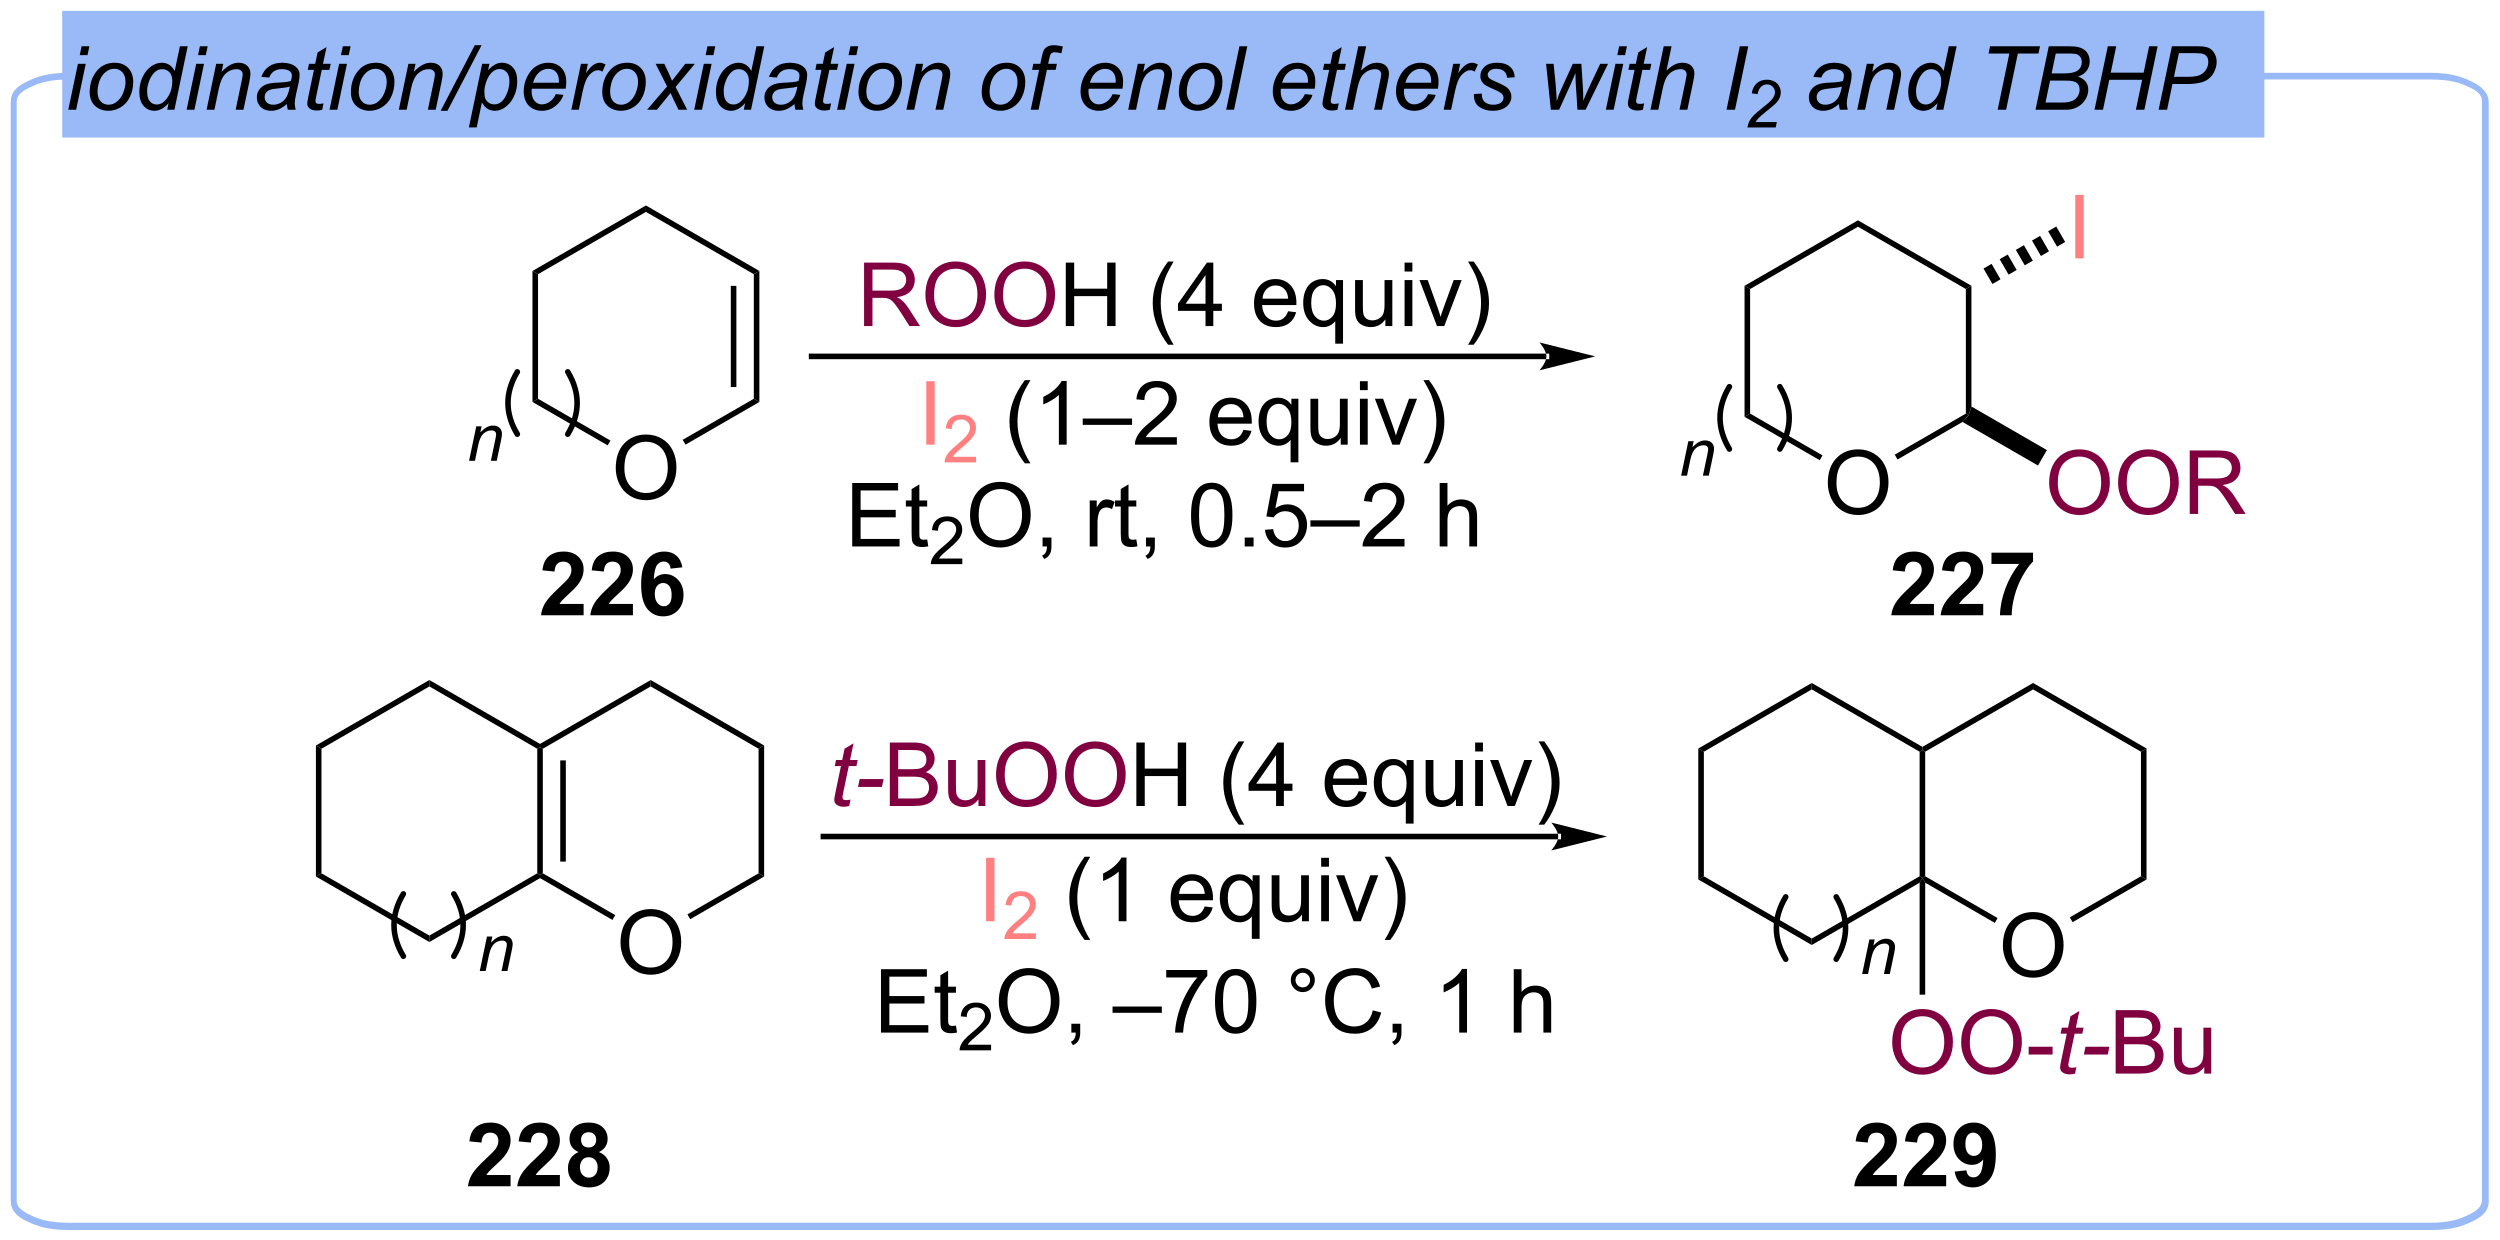 <?xml version="1.0" encoding="UTF-8"?>
<!DOCTYPE svg PUBLIC '-//W3C//DTD SVG 1.0//EN'
          'http://www.w3.org/TR/2001/REC-SVG-20010904/DTD/svg10.dtd'>
<svg stroke-dasharray="none" shape-rendering="auto" xmlns="http://www.w3.org/2000/svg" font-family="'Dialog'" text-rendering="auto" width="615" fill-opacity="1" color-interpolation="auto" color-rendering="auto" preserveAspectRatio="xMidYMid meet" font-size="12px" viewBox="0 0 615 305" fill="black" xmlns:xlink="http://www.w3.org/1999/xlink" stroke="black" image-rendering="auto" stroke-miterlimit="10" stroke-linecap="square" stroke-linejoin="miter" font-style="normal" stroke-width="1" height="305" stroke-dashoffset="0" font-weight="normal" stroke-opacity="1"
><!--Generated by the Batik Graphics2D SVG Generator--><defs id="genericDefs"
  /><g
  ><defs id="defs1"
    ><clipPath clipPathUnits="userSpaceOnUse" id="clipPath1"
      ><path d="M1.032 1.032 L231.501 1.032 L231.501 115.336 L1.032 115.336 L1.032 1.032 Z"
      /></clipPath
      ><clipPath clipPathUnits="userSpaceOnUse" id="clipPath2"
      ><path d="M-0.672 267.655 L-0.672 378.781 L223.389 378.781 L223.389 267.655 Z"
      /></clipPath
    ></defs
    ><g fill="rgb(153,186,247)" stroke-width="0.5" transform="scale(2.667,2.667) translate(-1.032,-1.032) matrix(1.029,0,0,1.029,1.723,-274.278)" stroke="rgb(153,186,247)"
    ><path fill="none" d="M111.358 274.425 L217.167 274.425 C219.119 274.425 220.012 274.785 220.702 275.106 C221.393 275.428 222.167 275.843 222.167 276.752 L222.167 375.232 C222.167 376.141 221.393 376.556 220.702 376.878 C220.012 377.199 219.119 377.559 217.167 377.559 L5.55 377.559 C3.597 377.559 2.705 377.199 2.014 376.878 C1.324 376.556 0.55 376.141 0.55 375.232 L0.55 276.752 C0.55 275.843 1.324 275.428 2.014 275.106 C2.705 274.785 3.597 274.425 5.55 274.425 Z" clip-path="url(#clipPath2)"
    /></g
    ><g fill="rgb(153,186,247)" stroke-width="0.5" transform="matrix(2.743,0,0,2.743,1.844,-734.159)" stroke="rgb(153,186,247)"
    ><path fill="none" d="M111.358 274.425 L217.167 274.425 C219.119 274.425 220.012 274.785 220.702 275.106 C221.393 275.428 222.167 275.843 222.167 276.752 L222.167 375.232 C222.167 376.141 221.393 376.556 220.702 376.878 C220.012 377.199 219.119 377.559 217.167 377.559 L5.55 377.559 C3.597 377.559 2.705 377.199 2.014 376.878 C1.324 376.556 0.55 376.141 0.55 375.232 L0.55 276.752 C0.55 275.843 1.324 275.428 2.014 275.106 C2.705 274.785 3.597 274.425 5.55 274.425 Z" clip-path="url(#clipPath2)"
    /></g
    ><g fill="rgb(153,186,247)" transform="matrix(2.743,0,0,2.743,1.844,-734.159)" stroke="rgb(153,186,247)"
    ><path d="M5.176 268.877 L202.136 268.877 L202.136 279.714 L5.176 279.714 Z" stroke="none" clip-path="url(#clipPath2)"
    /></g
    ><g fill="rgb(153,186,247)" stroke-width="0.5" transform="matrix(2.743,0,0,2.743,1.844,-734.159)" stroke="rgb(153,186,247)"
    ><path fill="none" d="M5.176 268.877 L202.136 268.877 L202.136 279.714 L5.176 279.714 Z" clip-path="url(#clipPath2)"
    /></g
    ><g fill="rgb(153,186,247)" stroke-width="0.5" transform="matrix(2.743,0,0,2.743,1.844,-734.159)" stroke="rgb(153,186,247)"
    ><path fill="none" d="M5.176 268.877 L202.136 268.877 L202.136 279.714 L5.176 279.714 Z" clip-path="url(#clipPath2)"
    /></g
    ><g transform="matrix(2.743,0,0,2.743,1.844,-734.159)"
    ><path d="M6.479 272.594 L6.644 271.8 L7.343 271.8 L7.177 272.594 L6.479 272.594 ZM5.454 277.491 L6.316 273.368 L7.017 273.368 L6.155 277.491 L5.454 277.491 ZM7.37 275.925 Q7.37 274.719 8.082 273.927 Q8.667 273.275 9.619 273.275 Q10.364 273.275 10.82 273.741 Q11.275 274.207 11.275 274.999 Q11.275 275.708 10.988 276.321 Q10.701 276.932 10.17 277.258 Q9.642 277.584 9.055 277.584 Q8.574 277.584 8.18 277.379 Q7.787 277.172 7.577 276.797 Q7.37 276.419 7.37 275.925 ZM8.074 275.855 Q8.074 276.437 8.354 276.74 Q8.633 277.04 9.063 277.04 Q9.288 277.04 9.508 276.95 Q9.73 276.857 9.919 276.67 Q10.111 276.484 10.245 276.246 Q10.38 276.008 10.46 275.731 Q10.582 275.348 10.582 274.993 Q10.582 274.434 10.3 274.126 Q10.018 273.818 9.591 273.818 Q9.262 273.818 8.99 273.976 Q8.719 274.132 8.498 274.434 Q8.279 274.737 8.175 275.141 Q8.074 275.542 8.074 275.855 ZM14.447 276.893 Q13.846 277.584 13.189 277.584 Q12.604 277.584 12.213 277.152 Q11.823 276.717 11.823 275.894 Q11.823 275.141 12.131 274.52 Q12.441 273.896 12.904 273.586 Q13.368 273.275 13.834 273.275 Q14.602 273.275 14.995 274.015 L15.461 271.8 L16.16 271.8 L14.972 277.491 L14.323 277.491 L14.447 276.893 ZM12.521 275.762 Q12.521 276.194 12.607 276.443 Q12.692 276.691 12.897 276.857 Q13.104 277.02 13.391 277.02 Q13.87 277.02 14.258 276.523 Q14.778 275.863 14.778 274.892 Q14.778 274.403 14.522 274.129 Q14.266 273.852 13.877 273.852 Q13.624 273.852 13.417 273.966 Q13.21 274.077 13.005 274.349 Q12.801 274.618 12.661 275.035 Q12.521 275.449 12.521 275.762 ZM17.088 272.594 L17.253 271.8 L17.952 271.8 L17.787 272.594 L17.088 272.594 ZM16.063 277.491 L16.925 273.368 L17.626 273.368 L16.764 277.491 L16.063 277.491 ZM17.855 277.491 L18.717 273.368 L19.353 273.368 L19.203 274.085 Q19.617 273.663 19.977 273.469 Q20.339 273.275 20.717 273.275 Q21.217 273.275 21.501 273.547 Q21.789 273.818 21.789 274.271 Q21.789 274.502 21.688 274.993 L21.162 277.491 L20.461 277.491 L21.007 274.877 Q21.09 274.497 21.09 274.315 Q21.09 274.108 20.948 273.981 Q20.805 273.852 20.539 273.852 Q19.998 273.852 19.576 274.24 Q19.157 274.628 18.957 275.573 L18.559 277.491 L17.855 277.491 ZM25.056 276.978 Q24.691 277.291 24.352 277.439 Q24.015 277.584 23.633 277.584 Q23.061 277.584 22.711 277.247 Q22.362 276.911 22.362 276.388 Q22.362 276.041 22.52 275.777 Q22.678 275.511 22.936 275.351 Q23.198 275.188 23.573 275.118 Q23.811 275.071 24.471 275.045 Q25.134 275.017 25.421 274.905 Q25.504 274.618 25.504 274.427 Q25.504 274.183 25.325 274.044 Q25.079 273.849 24.611 273.849 Q24.168 273.849 23.886 274.046 Q23.604 274.24 23.477 274.603 L22.766 274.541 Q22.983 273.927 23.454 273.601 Q23.927 273.275 24.644 273.275 Q25.41 273.275 25.855 273.64 Q26.197 273.912 26.197 274.346 Q26.197 274.675 26.101 275.11 L25.871 276.135 Q25.762 276.624 25.762 276.932 Q25.762 277.126 25.848 277.491 L25.139 277.491 Q25.079 277.289 25.056 276.978 ZM25.317 275.402 Q25.17 275.459 24.999 275.49 Q24.831 275.521 24.435 275.558 Q23.821 275.612 23.568 275.695 Q23.317 275.777 23.187 275.961 Q23.061 276.142 23.061 276.365 Q23.061 276.66 23.265 276.851 Q23.47 277.04 23.845 277.04 Q24.194 277.04 24.515 276.857 Q24.838 276.67 25.025 276.342 Q25.211 276.01 25.317 275.402 ZM28.341 276.919 L28.225 277.496 Q27.971 277.561 27.736 277.561 Q27.316 277.561 27.068 277.353 Q26.882 277.198 26.882 276.932 Q26.882 276.795 26.983 276.305 L27.482 273.912 L26.928 273.912 L27.04 273.368 L27.596 273.368 L27.808 272.354 L28.613 271.87 L28.297 273.368 L28.988 273.368 L28.872 273.912 L28.186 273.912 L27.707 276.189 Q27.619 276.624 27.619 276.709 Q27.619 276.833 27.689 276.901 Q27.762 276.965 27.924 276.965 Q28.157 276.965 28.341 276.919 ZM29.906 272.594 L30.071 271.8 L30.77 271.8 L30.604 272.594 L29.906 272.594 ZM28.881 277.491 L29.742 273.368 L30.444 273.368 L29.582 277.491 L28.881 277.491 ZM30.797 275.925 Q30.797 274.719 31.509 273.927 Q32.094 273.275 33.046 273.275 Q33.791 273.275 34.247 273.741 Q34.702 274.207 34.702 274.999 Q34.702 275.708 34.415 276.321 Q34.128 276.932 33.597 277.258 Q33.069 277.584 32.482 277.584 Q32.001 277.584 31.607 277.379 Q31.214 277.172 31.004 276.797 Q30.797 276.419 30.797 275.925 ZM31.501 275.855 Q31.501 276.437 31.78 276.74 Q32.06 277.04 32.49 277.04 Q32.715 277.04 32.935 276.95 Q33.157 276.857 33.346 276.67 Q33.538 276.484 33.672 276.246 Q33.807 276.008 33.887 275.731 Q34.009 275.348 34.009 274.993 Q34.009 274.434 33.727 274.126 Q33.444 273.818 33.017 273.818 Q32.689 273.818 32.417 273.976 Q32.145 274.132 31.925 274.434 Q31.705 274.737 31.602 275.141 Q31.501 275.542 31.501 275.855 ZM35.094 277.491 L35.956 273.368 L36.593 273.368 L36.443 274.085 Q36.857 273.663 37.216 273.469 Q37.579 273.275 37.956 273.275 Q38.456 273.275 38.741 273.547 Q39.028 273.818 39.028 274.271 Q39.028 274.502 38.927 274.993 L38.402 277.491 L37.7 277.491 L38.246 274.877 Q38.329 274.497 38.329 274.315 Q38.329 274.108 38.187 273.981 Q38.044 273.852 37.778 273.852 Q37.237 273.852 36.815 274.24 Q36.396 274.628 36.197 275.573 L35.798 277.491 L35.094 277.491 ZM38.848 277.584 L41.907 271.702 L42.518 271.702 L39.459 277.584 L38.848 277.584 ZM41.378 279.072 L42.571 273.368 L43.22 273.368 L43.099 273.943 Q43.461 273.565 43.746 273.42 Q44.03 273.275 44.349 273.275 Q44.939 273.275 45.327 273.705 Q45.715 274.132 45.715 274.931 Q45.715 275.576 45.5 276.106 Q45.288 276.637 44.977 276.96 Q44.667 277.281 44.349 277.434 Q44.03 277.584 43.696 277.584 Q42.956 277.584 42.547 276.831 L42.082 279.072 L41.378 279.072 ZM42.77 275.806 Q42.77 276.267 42.835 276.445 Q42.933 276.699 43.153 276.854 Q43.376 277.009 43.665 277.009 Q44.271 277.009 44.644 276.329 Q45.016 275.646 45.016 274.936 Q45.016 274.411 44.765 274.126 Q44.517 273.842 44.144 273.842 Q43.875 273.842 43.645 273.984 Q43.417 274.124 43.22 274.406 Q43.026 274.688 42.897 275.097 Q42.77 275.503 42.77 275.806 ZM49.174 276.088 L49.857 276.158 Q49.709 276.668 49.179 277.126 Q48.651 277.584 47.916 277.584 Q47.458 277.584 47.075 277.372 Q46.694 277.159 46.493 276.756 Q46.293 276.352 46.293 275.837 Q46.293 275.162 46.606 274.528 Q46.92 273.891 47.416 273.583 Q47.913 273.275 48.49 273.275 Q49.228 273.275 49.668 273.733 Q50.111 274.191 50.111 274.983 Q50.111 275.286 50.056 275.604 L47.021 275.604 Q47.005 275.723 47.005 275.822 Q47.005 276.399 47.269 276.704 Q47.536 277.009 47.921 277.009 Q48.281 277.009 48.63 276.774 Q48.98 276.536 49.174 276.088 ZM47.132 275.068 L49.445 275.068 Q49.451 274.96 49.451 274.913 Q49.451 274.385 49.187 274.103 Q48.923 273.821 48.506 273.821 Q48.056 273.821 47.686 274.132 Q47.316 274.442 47.132 275.068 ZM50.567 277.491 L51.429 273.368 L52.05 273.368 L51.877 274.209 Q52.195 273.733 52.498 273.505 Q52.803 273.275 53.121 273.275 Q53.331 273.275 53.639 273.425 L53.352 274.077 Q53.168 273.945 52.951 273.945 Q52.583 273.945 52.195 274.357 Q51.807 274.768 51.584 275.837 L51.235 277.491 L50.567 277.491 ZM53.339 275.925 Q53.339 274.719 54.051 273.927 Q54.635 273.275 55.588 273.275 Q56.333 273.275 56.789 273.741 Q57.244 274.207 57.244 274.999 Q57.244 275.708 56.957 276.321 Q56.669 276.932 56.139 277.258 Q55.611 277.584 55.024 277.584 Q54.542 277.584 54.149 277.379 Q53.756 277.172 53.546 276.797 Q53.339 276.419 53.339 275.925 ZM54.043 275.855 Q54.043 276.437 54.322 276.74 Q54.602 277.04 55.031 277.04 Q55.257 277.04 55.477 276.95 Q55.699 276.857 55.888 276.67 Q56.08 276.484 56.214 276.246 Q56.349 276.008 56.429 275.731 Q56.55 275.348 56.55 274.993 Q56.55 274.434 56.268 274.126 Q55.986 273.818 55.559 273.818 Q55.231 273.818 54.959 273.976 Q54.687 274.132 54.467 274.434 Q54.247 274.737 54.144 275.141 Q54.043 275.542 54.043 275.855 ZM57.359 277.491 L59.155 275.397 L58.125 273.368 L58.902 273.368 L59.251 274.101 Q59.445 274.512 59.6 274.89 L60.788 273.368 L61.647 273.368 L59.916 275.451 L60.956 277.491 L60.18 277.491 L59.769 276.652 Q59.636 276.383 59.468 275.987 L58.242 277.491 L57.359 277.491 ZM62.61 272.594 L62.776 271.8 L63.474 271.8 L63.309 272.594 L62.61 272.594 ZM61.585 277.491 L62.447 273.368 L63.148 273.368 L62.286 277.491 L61.585 277.491 ZM66.157 276.893 Q65.556 277.584 64.899 277.584 Q64.314 277.584 63.923 277.152 Q63.533 276.717 63.533 275.894 Q63.533 275.141 63.841 274.52 Q64.151 273.896 64.614 273.586 Q65.078 273.275 65.543 273.275 Q66.312 273.275 66.705 274.015 L67.171 271.8 L67.87 271.8 L66.682 277.491 L66.032 277.491 L66.157 276.893 ZM64.231 275.762 Q64.231 276.194 64.317 276.443 Q64.402 276.691 64.607 276.857 Q64.814 277.02 65.101 277.02 Q65.58 277.02 65.968 276.523 Q66.488 275.863 66.488 274.892 Q66.488 274.403 66.232 274.129 Q65.976 273.852 65.587 273.852 Q65.334 273.852 65.127 273.966 Q64.92 274.077 64.715 274.349 Q64.511 274.618 64.371 275.035 Q64.231 275.449 64.231 275.762 ZM70.578 276.978 Q70.213 277.291 69.874 277.439 Q69.538 277.584 69.155 277.584 Q68.583 277.584 68.234 277.247 Q67.884 276.911 67.884 276.388 Q67.884 276.041 68.042 275.777 Q68.2 275.511 68.459 275.351 Q68.72 275.188 69.095 275.118 Q69.333 275.071 69.993 275.045 Q70.656 275.017 70.943 274.905 Q71.026 274.618 71.026 274.427 Q71.026 274.183 70.847 274.044 Q70.601 273.849 70.133 273.849 Q69.691 273.849 69.408 274.046 Q69.126 274.24 68.999 274.603 L68.288 274.541 Q68.505 273.927 68.976 273.601 Q69.45 273.275 70.167 273.275 Q70.933 273.275 71.378 273.64 Q71.719 273.912 71.719 274.346 Q71.719 274.675 71.624 275.11 L71.393 276.135 Q71.285 276.624 71.285 276.932 Q71.285 277.126 71.37 277.491 L70.661 277.491 Q70.601 277.289 70.578 276.978 ZM70.84 275.402 Q70.692 275.459 70.521 275.49 Q70.353 275.521 69.957 275.558 Q69.344 275.612 69.09 275.695 Q68.839 275.777 68.71 275.961 Q68.583 276.142 68.583 276.365 Q68.583 276.66 68.787 276.851 Q68.992 277.04 69.367 277.04 Q69.716 277.04 70.037 276.857 Q70.361 276.67 70.547 276.342 Q70.733 276.01 70.84 275.402 ZM73.864 276.919 L73.747 277.496 Q73.493 277.561 73.258 277.561 Q72.839 277.561 72.59 277.353 Q72.404 277.198 72.404 276.932 Q72.404 276.795 72.505 276.305 L73.004 273.912 L72.451 273.912 L72.562 273.368 L73.118 273.368 L73.33 272.354 L74.135 271.87 L73.82 273.368 L74.51 273.368 L74.394 273.912 L73.708 273.912 L73.229 276.189 Q73.141 276.624 73.141 276.709 Q73.141 276.833 73.211 276.901 Q73.284 276.965 73.447 276.965 Q73.68 276.965 73.864 276.919 ZM75.428 272.594 L75.594 271.8 L76.292 271.8 L76.127 272.594 L75.428 272.594 ZM74.403 277.491 L75.265 273.368 L75.966 273.368 L75.104 277.491 L74.403 277.491 ZM76.319 275.925 Q76.319 274.719 77.031 273.927 Q77.616 273.275 78.568 273.275 Q79.314 273.275 79.769 273.741 Q80.225 274.207 80.225 274.999 Q80.225 275.708 79.937 276.321 Q79.65 276.932 79.12 277.258 Q78.591 277.584 78.004 277.584 Q77.523 277.584 77.129 277.379 Q76.736 277.172 76.526 276.797 Q76.319 276.419 76.319 275.925 ZM77.023 275.855 Q77.023 276.437 77.303 276.74 Q77.582 277.04 78.012 277.04 Q78.237 277.04 78.457 276.95 Q78.68 276.857 78.868 276.67 Q79.06 276.484 79.195 276.246 Q79.329 276.008 79.409 275.731 Q79.531 275.348 79.531 274.993 Q79.531 274.434 79.249 274.126 Q78.967 273.818 78.54 273.818 Q78.211 273.818 77.939 273.976 Q77.668 274.132 77.448 274.434 Q77.228 274.737 77.124 275.141 Q77.023 275.542 77.023 275.855 ZM80.617 277.491 L81.478 273.368 L82.115 273.368 L81.965 274.085 Q82.379 273.663 82.739 273.469 Q83.101 273.275 83.479 273.275 Q83.978 273.275 84.263 273.547 Q84.55 273.818 84.55 274.271 Q84.55 274.502 84.449 274.993 L83.924 277.491 L83.223 277.491 L83.769 274.877 Q83.851 274.497 83.851 274.315 Q83.851 274.108 83.709 273.981 Q83.567 273.852 83.3 273.852 Q82.759 273.852 82.338 274.24 Q81.918 274.628 81.719 275.573 L81.32 277.491 L80.617 277.491 ZM87.371 275.925 Q87.371 274.719 88.083 273.927 Q88.668 273.275 89.62 273.275 Q90.365 273.275 90.821 273.741 Q91.276 274.207 91.276 274.999 Q91.276 275.708 90.989 276.321 Q90.702 276.932 90.171 277.258 Q89.643 277.584 89.056 277.584 Q88.574 277.584 88.181 277.379 Q87.788 277.172 87.578 276.797 Q87.371 276.419 87.371 275.925 ZM88.075 275.855 Q88.075 276.437 88.354 276.74 Q88.634 277.04 89.063 277.04 Q89.289 277.04 89.509 276.95 Q89.731 276.857 89.92 276.67 Q90.112 276.484 90.246 276.246 Q90.381 276.008 90.461 275.731 Q90.582 275.348 90.582 274.993 Q90.582 274.434 90.3 274.126 Q90.018 273.818 89.591 273.818 Q89.263 273.818 88.991 273.976 Q88.719 274.132 88.499 274.434 Q88.279 274.737 88.176 275.141 Q88.075 275.542 88.075 275.855 ZM91.766 277.491 L92.514 273.912 L91.885 273.912 L91.999 273.368 L92.628 273.368 L92.747 272.781 Q92.841 272.343 92.939 272.149 Q93.04 271.955 93.262 271.828 Q93.485 271.702 93.87 271.702 Q94.137 271.702 94.647 271.815 L94.517 272.429 Q94.16 272.336 93.92 272.336 Q93.715 272.336 93.606 272.439 Q93.5 272.54 93.423 272.926 L93.33 273.368 L94.114 273.368 L94.002 273.912 L93.218 273.912 L92.468 277.491 L91.766 277.491 ZM99.114 276.088 L99.797 276.158 Q99.649 276.668 99.119 277.126 Q98.591 277.584 97.856 277.584 Q97.398 277.584 97.015 277.372 Q96.634 277.159 96.432 276.756 Q96.233 276.352 96.233 275.837 Q96.233 275.162 96.546 274.528 Q96.859 273.891 97.356 273.583 Q97.853 273.275 98.43 273.275 Q99.168 273.275 99.608 273.733 Q100.05 274.191 100.05 274.983 Q100.05 275.286 99.996 275.604 L96.96 275.604 Q96.945 275.723 96.945 275.822 Q96.945 276.399 97.209 276.704 Q97.475 277.009 97.861 277.009 Q98.221 277.009 98.57 276.774 Q98.919 276.536 99.114 276.088 ZM97.072 275.068 L99.385 275.068 Q99.39 274.96 99.39 274.913 Q99.39 274.385 99.126 274.103 Q98.862 273.821 98.446 273.821 Q97.996 273.821 97.626 274.132 Q97.255 274.442 97.072 275.068 ZM100.507 277.491 L101.369 273.368 L102.005 273.368 L101.855 274.085 Q102.269 273.663 102.629 273.469 Q102.992 273.275 103.369 273.275 Q103.869 273.275 104.153 273.547 Q104.441 273.818 104.441 274.271 Q104.441 274.502 104.34 274.993 L103.814 277.491 L103.113 277.491 L103.659 274.877 Q103.742 274.497 103.742 274.315 Q103.742 274.108 103.6 273.981 Q103.457 273.852 103.191 273.852 Q102.65 273.852 102.228 274.24 Q101.809 274.628 101.609 275.573 L101.211 277.491 L100.507 277.491 ZM105.053 275.925 Q105.053 274.719 105.764 273.927 Q106.349 273.275 107.302 273.275 Q108.047 273.275 108.502 273.741 Q108.958 274.207 108.958 274.999 Q108.958 275.708 108.671 276.321 Q108.383 276.932 107.853 277.258 Q107.325 277.584 106.737 277.584 Q106.256 277.584 105.863 277.379 Q105.469 277.172 105.26 276.797 Q105.053 276.419 105.053 275.925 ZM105.757 275.855 Q105.757 276.437 106.036 276.74 Q106.316 277.04 106.745 277.04 Q106.97 277.04 107.19 276.95 Q107.413 276.857 107.602 276.67 Q107.793 276.484 107.928 276.246 Q108.062 276.008 108.143 275.731 Q108.264 275.348 108.264 274.993 Q108.264 274.434 107.982 274.126 Q107.7 273.818 107.273 273.818 Q106.945 273.818 106.673 273.976 Q106.401 274.132 106.181 274.434 Q105.961 274.737 105.858 275.141 Q105.757 275.542 105.757 275.855 ZM109.296 277.491 L110.483 271.8 L111.187 271.8 L109.999 277.491 L109.296 277.491 ZM116.353 276.088 L117.036 276.158 Q116.888 276.668 116.358 277.126 Q115.83 277.584 115.095 277.584 Q114.637 277.584 114.254 277.372 Q113.874 277.159 113.672 276.756 Q113.472 276.352 113.472 275.837 Q113.472 275.162 113.785 274.528 Q114.099 273.891 114.596 273.583 Q115.092 273.275 115.669 273.275 Q116.407 273.275 116.847 273.733 Q117.29 274.191 117.29 274.983 Q117.29 275.286 117.235 275.604 L114.2 275.604 Q114.184 275.723 114.184 275.822 Q114.184 276.399 114.448 276.704 Q114.715 277.009 115.1 277.009 Q115.46 277.009 115.809 276.774 Q116.159 276.536 116.353 276.088 ZM114.311 275.068 L116.624 275.068 Q116.63 274.96 116.63 274.913 Q116.63 274.385 116.366 274.103 Q116.102 273.821 115.685 273.821 Q115.235 273.821 114.865 274.132 Q114.495 274.442 114.311 275.068 ZM119.39 276.919 L119.273 277.496 Q119.02 277.561 118.784 277.561 Q118.365 277.561 118.116 277.353 Q117.93 277.198 117.93 276.932 Q117.93 276.795 118.031 276.305 L118.53 273.912 L117.977 273.912 L118.088 273.368 L118.644 273.368 L118.856 272.354 L119.661 271.87 L119.346 273.368 L120.037 273.368 L119.92 273.912 L119.234 273.912 L118.756 276.189 Q118.668 276.624 118.668 276.709 Q118.668 276.833 118.737 276.901 Q118.81 276.965 118.973 276.965 Q119.206 276.965 119.39 276.919 ZM119.955 277.491 L121.143 271.8 L121.847 271.8 L121.391 273.984 Q121.785 273.604 122.121 273.441 Q122.46 273.275 122.817 273.275 Q123.33 273.275 123.612 273.544 Q123.896 273.813 123.896 274.256 Q123.896 274.473 123.772 275.055 L123.262 277.491 L122.561 277.491 L123.084 274.993 Q123.198 274.45 123.198 274.31 Q123.198 274.108 123.058 273.981 Q122.918 273.852 122.654 273.852 Q122.274 273.852 121.927 274.054 Q121.583 274.253 121.386 274.6 Q121.189 274.947 121.026 275.721 L120.659 277.491 L119.955 277.491 ZM127.404 276.088 L128.088 276.158 Q127.94 276.668 127.409 277.126 Q126.882 277.584 126.147 277.584 Q125.689 277.584 125.305 277.372 Q124.925 277.159 124.723 276.756 Q124.524 276.352 124.524 275.837 Q124.524 275.162 124.837 274.528 Q125.15 273.891 125.647 273.583 Q126.144 273.275 126.721 273.275 Q127.459 273.275 127.899 273.733 Q128.341 274.191 128.341 274.983 Q128.341 275.286 128.287 275.604 L125.251 275.604 Q125.236 275.723 125.236 275.822 Q125.236 276.399 125.5 276.704 Q125.766 277.009 126.152 277.009 Q126.511 277.009 126.861 276.774 Q127.21 276.536 127.404 276.088 ZM125.362 275.068 L127.676 275.068 Q127.681 274.96 127.681 274.913 Q127.681 274.385 127.417 274.103 Q127.153 273.821 126.737 273.821 Q126.286 273.821 125.916 274.132 Q125.546 274.442 125.362 275.068 ZM128.798 277.491 L129.66 273.368 L130.281 273.368 L130.107 274.209 Q130.426 273.733 130.728 273.505 Q131.034 273.275 131.352 273.275 Q131.562 273.275 131.87 273.425 L131.583 274.077 Q131.399 273.945 131.181 273.945 Q130.814 273.945 130.426 274.357 Q130.037 274.768 129.815 275.837 L129.466 277.491 L128.798 277.491 ZM131.513 276.08 L132.214 276.039 Q132.214 276.342 132.307 276.557 Q132.4 276.769 132.651 276.906 Q132.902 277.04 133.236 277.04 Q133.702 277.04 133.935 276.854 Q134.168 276.668 134.168 276.414 Q134.168 276.233 134.028 276.07 Q133.883 275.907 133.327 275.669 Q132.77 275.428 132.615 275.332 Q132.354 275.172 132.222 274.957 Q132.09 274.742 132.09 274.463 Q132.09 273.974 132.478 273.624 Q132.866 273.275 133.565 273.275 Q134.341 273.275 134.748 273.635 Q135.154 273.992 135.169 274.579 L134.481 274.626 Q134.465 274.253 134.217 274.036 Q133.969 273.818 133.516 273.818 Q133.151 273.818 132.949 273.987 Q132.747 274.152 132.747 274.346 Q132.747 274.541 132.92 274.688 Q133.037 274.789 133.523 274.999 Q134.331 275.348 134.54 275.55 Q134.874 275.871 134.874 276.334 Q134.874 276.639 134.685 276.934 Q134.496 277.229 134.111 277.408 Q133.725 277.584 133.2 277.584 Q132.486 277.584 131.986 277.229 Q131.484 276.877 131.513 276.08 ZM138.413 277.491 L137.984 273.368 L138.659 273.368 L138.845 275.219 L138.918 276.259 Q138.926 276.375 138.941 276.73 Q139.058 276.334 139.138 276.122 Q139.221 275.909 139.399 275.519 L140.383 273.368 L141.146 273.368 L141.283 275.428 Q141.314 275.899 141.322 276.683 Q141.516 276.163 141.953 275.239 L142.839 273.368 L143.542 273.368 L141.526 277.491 L140.797 277.491 L140.641 275.071 Q140.626 274.846 140.618 274.194 Q140.46 274.61 140.243 275.092 L139.151 277.491 L138.413 277.491 ZM144.369 272.594 L144.535 271.8 L145.234 271.8 L145.068 272.594 L144.369 272.594 ZM143.345 277.491 L144.206 273.368 L144.907 273.368 L144.046 277.491 L143.345 277.491 ZM146.78 276.919 L146.663 277.496 Q146.41 277.561 146.174 277.561 Q145.755 277.561 145.507 277.353 Q145.32 277.198 145.32 276.932 Q145.32 276.795 145.421 276.305 L145.921 273.912 L145.367 273.912 L145.478 273.368 L146.035 273.368 L146.247 272.354 L147.052 271.87 L146.736 273.368 L147.427 273.368 L147.31 273.912 L146.625 273.912 L146.146 276.189 Q146.058 276.624 146.058 276.709 Q146.058 276.833 146.128 276.901 Q146.2 276.965 146.363 276.965 Q146.596 276.965 146.78 276.919 ZM147.345 277.491 L148.533 271.8 L149.237 271.8 L148.782 273.984 Q149.175 273.604 149.511 273.441 Q149.85 273.275 150.208 273.275 Q150.72 273.275 151.002 273.544 Q151.287 273.813 151.287 274.256 Q151.287 274.473 151.162 275.055 L150.653 277.491 L149.951 277.491 L150.474 274.993 Q150.588 274.45 150.588 274.31 Q150.588 274.108 150.448 273.981 Q150.309 273.852 150.044 273.852 Q149.664 273.852 149.317 274.054 Q148.973 274.253 148.776 274.6 Q148.58 274.947 148.417 275.721 L148.049 277.491 L147.345 277.491 ZM154.167 277.491 L155.357 271.8 L156.116 271.8 L154.928 277.491 L154.167 277.491 Z" stroke="none" clip-path="url(#clipPath2)"
    /></g
    ><g transform="matrix(2.743,0,0,2.743,1.844,-734.159)"
    ><path d="M156.033 279.081 Q156.114 278.698 156.258 278.442 Q156.403 278.184 156.642 277.953 Q156.881 277.72 157.562 277.177 Q157.976 276.847 158.127 276.69 Q158.344 276.462 158.443 276.245 Q158.511 276.096 158.511 275.921 Q158.511 275.628 158.302 275.422 Q158.094 275.216 157.791 275.216 Q157.492 275.216 157.267 275.426 Q157.044 275.634 156.947 276.094 L156.433 276.018 Q156.508 275.449 156.873 275.123 Q157.238 274.795 157.783 274.795 Q158.146 274.795 158.441 274.947 Q158.738 275.098 158.886 275.372 Q159.035 275.645 159.035 275.936 Q159.035 276.361 158.732 276.753 Q158.546 276.998 157.638 277.718 Q157.248 278.027 157.055 278.225 Q156.865 278.423 156.77 278.597 L158.68 278.597 L158.577 279.081 L156.033 279.081 Z" stroke="none" clip-path="url(#clipPath2)"
    /></g
    ><g transform="matrix(2.743,0,0,2.743,1.844,-734.159)"
    ><path d="M164.246 276.978 Q163.881 277.291 163.542 277.439 Q163.206 277.584 162.823 277.584 Q162.251 277.584 161.902 277.247 Q161.552 276.911 161.552 276.388 Q161.552 276.041 161.71 275.777 Q161.868 275.511 162.127 275.351 Q162.388 275.188 162.763 275.118 Q163.002 275.071 163.661 275.045 Q164.324 275.017 164.611 274.905 Q164.694 274.618 164.694 274.427 Q164.694 274.183 164.516 274.044 Q164.27 273.849 163.801 273.849 Q163.359 273.849 163.077 274.046 Q162.794 274.24 162.668 274.603 L161.956 274.541 Q162.173 273.927 162.644 273.601 Q163.118 273.275 163.835 273.275 Q164.601 273.275 165.046 273.64 Q165.388 273.912 165.388 274.346 Q165.388 274.675 165.292 275.11 L165.061 276.135 Q164.953 276.624 164.953 276.932 Q164.953 277.126 165.038 277.491 L164.329 277.491 Q164.27 277.289 164.246 276.978 ZM164.508 275.402 Q164.36 275.459 164.189 275.49 Q164.021 275.521 163.625 275.558 Q163.012 275.612 162.758 275.695 Q162.507 275.777 162.378 275.961 Q162.251 276.142 162.251 276.365 Q162.251 276.66 162.456 276.851 Q162.66 277.04 163.035 277.04 Q163.385 277.04 163.706 276.857 Q164.029 276.67 164.215 276.342 Q164.402 276.01 164.508 275.402 ZM165.888 277.491 L166.75 273.368 L167.387 273.368 L167.237 274.085 Q167.651 273.663 168.01 273.469 Q168.373 273.275 168.75 273.275 Q169.25 273.275 169.535 273.547 Q169.822 273.818 169.822 274.271 Q169.822 274.502 169.721 274.993 L169.196 277.491 L168.494 277.491 L169.04 274.877 Q169.123 274.497 169.123 274.315 Q169.123 274.108 168.981 273.981 Q168.839 273.852 168.572 273.852 Q168.031 273.852 167.609 274.24 Q167.19 274.628 166.991 275.573 L166.592 277.491 L165.888 277.491 ZM173.089 276.893 Q172.489 277.584 171.831 277.584 Q171.247 277.584 170.856 277.152 Q170.465 276.717 170.465 275.894 Q170.465 275.141 170.773 274.52 Q171.083 273.896 171.547 273.586 Q172.01 273.275 172.476 273.275 Q173.244 273.275 173.638 274.015 L174.104 271.8 L174.802 271.8 L173.614 277.491 L172.965 277.491 L173.089 276.893 ZM171.164 275.762 Q171.164 276.194 171.249 276.443 Q171.335 276.691 171.539 276.857 Q171.746 277.02 172.033 277.02 Q172.512 277.02 172.9 276.523 Q173.42 275.863 173.42 274.892 Q173.42 274.403 173.164 274.129 Q172.908 273.852 172.52 273.852 Q172.266 273.852 172.059 273.966 Q171.852 274.077 171.648 274.349 Q171.443 274.618 171.304 275.035 Q171.164 275.449 171.164 275.762 ZM178.482 277.491 L179.533 272.447 L177.667 272.447 L177.802 271.8 L182.281 271.8 L182.147 272.447 L180.294 272.447 L179.243 277.491 L178.482 277.491 ZM181.879 277.491 L183.069 271.8 L184.832 271.8 Q185.313 271.8 185.546 271.839 Q185.926 271.903 186.188 272.069 Q186.452 272.235 186.594 272.519 Q186.739 272.804 186.739 273.151 Q186.739 273.619 186.48 273.976 Q186.221 274.334 185.691 274.52 Q186.151 274.673 186.379 274.978 Q186.61 275.281 186.61 275.69 Q186.61 276.158 186.34 276.59 Q186.071 277.02 185.626 277.255 Q185.181 277.491 184.635 277.491 L181.879 277.491 ZM183.323 274.23 L184.475 274.23 Q185.303 274.23 185.665 273.966 Q186.027 273.702 186.027 273.197 Q186.027 272.957 185.913 272.783 Q185.802 272.607 185.613 272.527 Q185.427 272.447 184.907 272.447 L183.696 272.447 L183.323 274.23 ZM182.774 276.846 L184.071 276.846 Q184.588 276.846 184.767 276.81 Q185.127 276.748 185.352 276.601 Q185.577 276.45 185.704 276.207 Q185.833 275.961 185.833 275.692 Q185.833 275.294 185.582 275.087 Q185.334 274.877 184.63 274.877 L183.186 274.877 L182.774 276.846 ZM187.169 277.491 L188.362 271.8 L189.117 271.8 L188.625 274.163 L191.576 274.163 L192.067 271.8 L192.828 271.8 L191.64 277.491 L190.88 277.491 L191.439 274.807 L188.494 274.807 L187.929 277.491 L187.169 277.491 ZM192.918 277.491 L194.111 271.8 L196.486 271.8 Q197.102 271.8 197.41 271.942 Q197.721 272.082 197.923 272.426 Q198.124 272.77 198.124 273.197 Q198.124 273.549 197.98 273.914 Q197.837 274.279 197.617 274.517 Q197.397 274.753 197.172 274.874 Q196.947 274.993 196.691 275.053 Q196.145 275.18 195.586 275.18 L194.16 275.18 L193.678 277.491 L192.918 277.491 ZM194.297 274.535 L195.549 274.535 Q196.279 274.535 196.621 274.38 Q196.962 274.222 197.167 273.901 Q197.374 273.578 197.374 273.216 Q197.374 272.936 197.265 272.76 Q197.156 272.584 196.957 272.501 Q196.761 272.416 196.199 272.416 L194.739 272.416 L194.297 274.535 Z" stroke="none" clip-path="url(#clipPath2)"
    /></g
    ><g transform="matrix(2.743,0,0,2.743,1.844,-734.159)"
    ><path d="M138.017 299.86 L138.017 299.86 L72.114 299.86 L71.864 299.86 L71.864 299.36 L72.114 299.36 L138.017 299.36 L138.267 299.36 L138.267 299.86 ZM142.392 299.61 L137.392 298.36 C137.392 298.36 138.017 299.063 138.017 299.61 C138.017 300.157 137.392 300.86 137.392 300.86 Z" stroke="none" clip-path="url(#clipPath2)"
    /></g
    ><g fill="rgb(255,128,128)" transform="matrix(2.743,0,0,2.743,1.844,-734.159)" stroke="rgb(255,128,128)"
    ><path d="M82.399 307.528 L82.399 301.837 L83.153 301.837 L83.153 307.528 L82.399 307.528 Z" stroke="none" clip-path="url(#clipPath2)"
    /></g
    ><g fill="rgb(255,128,128)" transform="matrix(2.743,0,0,2.743,1.844,-734.159)" stroke="rgb(255,128,128)"
    ><path d="M86.865 308.613 L86.865 309.118 L84.043 309.118 Q84.037 308.928 84.105 308.753 Q84.211 308.466 84.448 308.186 Q84.687 307.907 85.135 307.54 Q85.83 306.969 86.075 306.635 Q86.319 306.301 86.319 306.005 Q86.319 305.694 86.096 305.481 Q85.875 305.265 85.516 305.265 Q85.137 305.265 84.91 305.492 Q84.683 305.719 84.681 306.121 L84.141 306.067 Q84.198 305.463 84.559 305.149 Q84.92 304.832 85.527 304.832 Q86.143 304.832 86.5 305.174 Q86.859 305.514 86.859 306.016 Q86.859 306.272 86.754 306.521 Q86.649 306.767 86.405 307.041 Q86.162 307.315 85.597 307.792 Q85.126 308.188 84.992 308.33 Q84.858 308.471 84.77 308.613 L86.865 308.613 Z" stroke="none" clip-path="url(#clipPath2)"
    /></g
    ><g transform="matrix(2.743,0,0,2.743,1.844,-734.159)"
    ><path d="M91.239 309.202 Q90.659 308.472 90.258 307.494 Q89.859 306.513 89.859 305.465 Q89.859 304.541 90.16 303.695 Q90.509 302.714 91.239 301.739 L91.738 301.739 Q91.27 302.546 91.117 302.893 Q90.882 303.429 90.745 304.011 Q90.579 304.736 90.579 305.47 Q90.579 307.336 91.738 309.202 L91.239 309.202 ZM94.989 307.528 L94.29 307.528 L94.29 303.074 Q94.036 303.315 93.627 303.555 Q93.219 303.796 92.892 303.918 L92.892 303.242 Q93.477 302.965 93.915 302.575 Q94.355 302.181 94.538 301.814 L94.989 301.814 L94.989 307.528 ZM96.431 305.75 L96.431 305.186 L100.854 305.186 L100.854 305.75 L96.431 305.75 ZM104.872 306.855 L104.872 307.528 L101.109 307.528 Q101.101 307.274 101.192 307.041 Q101.334 306.658 101.65 306.286 Q101.968 305.913 102.566 305.424 Q103.493 304.663 103.819 304.218 Q104.145 303.773 104.145 303.377 Q104.145 302.963 103.847 302.678 Q103.552 302.391 103.073 302.391 Q102.569 302.391 102.266 302.694 Q101.963 302.996 101.96 303.532 L101.241 303.46 Q101.316 302.655 101.797 302.236 Q102.279 301.814 103.089 301.814 Q103.909 301.814 104.385 302.269 Q104.864 302.722 104.864 303.392 Q104.864 303.734 104.724 304.065 Q104.585 304.394 104.258 304.759 Q103.935 305.124 103.182 305.76 Q102.553 306.288 102.374 306.477 Q102.196 306.666 102.079 306.855 L104.872 306.855 ZM110.845 306.2 L111.567 306.288 Q111.396 306.922 110.933 307.272 Q110.472 307.621 109.755 307.621 Q108.849 307.621 108.319 307.065 Q107.791 306.506 107.791 305.502 Q107.791 304.461 108.327 303.887 Q108.862 303.312 109.716 303.312 Q110.542 303.312 111.065 303.876 Q111.59 304.438 111.59 305.457 Q111.59 305.52 111.587 305.644 L108.513 305.644 Q108.552 306.324 108.896 306.687 Q109.243 307.046 109.758 307.046 Q110.143 307.046 110.415 306.845 Q110.687 306.643 110.845 306.2 ZM108.552 305.069 L110.852 305.069 Q110.806 304.549 110.588 304.29 Q110.255 303.887 109.724 303.887 Q109.243 303.887 108.914 304.21 Q108.585 304.531 108.552 305.069 ZM115.072 309.109 L115.072 307.088 Q114.909 307.318 114.617 307.471 Q114.324 307.621 113.993 307.621 Q113.26 307.621 112.73 307.036 Q112.199 306.449 112.199 305.426 Q112.199 304.805 112.414 304.314 Q112.632 303.819 113.04 303.566 Q113.449 303.312 113.939 303.312 Q114.704 303.312 115.142 303.957 L115.142 303.405 L115.771 303.405 L115.771 309.109 L115.072 309.109 ZM112.919 305.455 Q112.919 306.249 113.253 306.648 Q113.587 307.046 114.052 307.046 Q114.498 307.046 114.818 306.669 Q115.142 306.288 115.142 305.517 Q115.142 304.694 114.803 304.28 Q114.464 303.863 114.006 303.863 Q113.55 303.863 113.235 304.249 Q112.919 304.635 112.919 305.455 ZM119.568 307.528 L119.568 306.922 Q119.087 307.621 118.259 307.621 Q117.894 307.621 117.578 307.481 Q117.263 307.341 117.107 307.129 Q116.955 306.917 116.893 306.612 Q116.851 306.405 116.851 305.959 L116.851 303.405 L117.55 303.405 L117.55 305.69 Q117.55 306.239 117.591 306.428 Q117.659 306.705 117.871 306.863 Q118.086 307.018 118.399 307.018 Q118.714 307.018 118.989 306.858 Q119.266 306.697 119.379 306.42 Q119.493 306.141 119.493 305.613 L119.493 303.405 L120.192 303.405 L120.192 307.528 L119.568 307.528 ZM121.291 302.639 L121.291 301.837 L121.989 301.837 L121.989 302.639 L121.291 302.639 ZM121.291 307.528 L121.291 303.405 L121.989 303.405 L121.989 307.528 L121.291 307.528 ZM124.198 307.528 L122.63 303.405 L123.368 303.405 L124.252 305.874 Q124.397 306.273 124.516 306.705 Q124.61 306.379 124.778 305.921 L125.694 303.405 L126.411 303.405 L124.85 307.528 L124.198 307.528 ZM127.487 309.202 L126.985 309.202 Q128.147 307.336 128.147 305.47 Q128.147 304.741 127.979 304.021 Q127.847 303.439 127.612 302.903 Q127.459 302.554 126.985 301.739 L127.487 301.739 Q128.217 302.714 128.566 303.695 Q128.864 304.541 128.864 305.465 Q128.864 306.513 128.463 307.494 Q128.062 308.472 127.487 309.202 Z" stroke="none" clip-path="url(#clipPath2)"
    /></g
    ><g transform="matrix(2.743,0,0,2.743,1.844,-734.159)"
    ><path d="M75.756 316.654 L75.756 310.963 L79.871 310.963 L79.871 311.633 L76.509 311.633 L76.509 313.377 L79.659 313.377 L79.659 314.045 L76.509 314.045 L76.509 315.981 L80.003 315.981 L80.003 316.654 L75.756 316.654 ZM82.479 316.027 L82.58 316.646 Q82.285 316.708 82.052 316.708 Q81.672 316.708 81.462 316.589 Q81.253 316.467 81.167 316.271 Q81.082 316.074 81.082 315.445 L81.082 313.075 L80.57 313.075 L80.57 312.531 L81.082 312.531 L81.082 311.509 L81.778 311.09 L81.778 312.531 L82.479 312.531 L82.479 313.075 L81.778 313.075 L81.778 315.484 Q81.778 315.784 81.814 315.87 Q81.85 315.955 81.933 316.007 Q82.019 316.056 82.174 316.056 Q82.29 316.056 82.479 316.027 Z" stroke="none" clip-path="url(#clipPath2)"
    /></g
    ><g transform="matrix(2.743,0,0,2.743,1.844,-734.159)"
    ><path d="M85.629 317.739 L85.629 318.244 L82.807 318.244 Q82.801 318.053 82.869 317.879 Q82.976 317.591 83.213 317.312 Q83.452 317.033 83.9 316.666 Q84.595 316.095 84.839 315.761 Q85.084 315.427 85.084 315.13 Q85.084 314.82 84.861 314.606 Q84.639 314.391 84.28 314.391 Q83.902 314.391 83.675 314.618 Q83.448 314.845 83.446 315.247 L82.906 315.192 Q82.963 314.589 83.323 314.274 Q83.684 313.958 84.292 313.958 Q84.907 313.958 85.264 314.3 Q85.624 314.639 85.624 315.142 Q85.624 315.398 85.519 315.647 Q85.414 315.893 85.169 316.167 Q84.927 316.44 84.362 316.918 Q83.89 317.314 83.756 317.456 Q83.622 317.597 83.535 317.739 L85.629 317.739 Z" stroke="none" clip-path="url(#clipPath2)"
    /></g
    ><g transform="matrix(2.743,0,0,2.743,1.844,-734.159)"
    ><path d="M86.323 313.882 Q86.323 312.464 87.084 311.664 Q87.845 310.862 89.048 310.862 Q89.835 310.862 90.466 311.24 Q91.1 311.615 91.432 312.288 Q91.765 312.961 91.765 313.815 Q91.765 314.682 91.416 315.365 Q91.067 316.048 90.425 316.4 Q89.786 316.752 89.043 316.752 Q88.241 316.752 87.607 316.364 Q86.975 315.973 86.649 315.303 Q86.323 314.63 86.323 313.882 ZM87.1 313.892 Q87.1 314.922 87.651 315.515 Q88.204 316.105 89.04 316.105 Q89.889 316.105 90.438 315.507 Q90.989 314.909 90.989 313.812 Q90.989 313.116 90.754 312.598 Q90.518 312.081 90.065 311.796 Q89.615 311.509 89.051 311.509 Q88.251 311.509 87.674 312.06 Q87.1 312.609 87.1 313.892 ZM92.828 316.654 L92.828 315.856 L93.625 315.856 L93.625 316.654 Q93.625 317.094 93.47 317.363 Q93.314 317.632 92.975 317.779 L92.781 317.482 Q93.004 317.383 93.107 317.195 Q93.213 317.008 93.224 316.654 L92.828 316.654 ZM97.056 316.654 L97.056 312.531 L97.685 312.531 L97.685 313.155 Q97.926 312.717 98.128 312.578 Q98.332 312.438 98.578 312.438 Q98.93 312.438 99.295 312.663 L99.054 313.31 Q98.798 313.16 98.542 313.16 Q98.314 313.16 98.13 313.297 Q97.949 313.434 97.872 313.68 Q97.755 314.053 97.755 314.495 L97.755 316.654 L97.056 316.654 ZM101.236 316.027 L101.337 316.646 Q101.042 316.708 100.809 316.708 Q100.428 316.708 100.219 316.589 Q100.009 316.467 99.924 316.271 Q99.838 316.074 99.838 315.445 L99.838 313.075 L99.326 313.075 L99.326 312.531 L99.838 312.531 L99.838 311.509 L100.534 311.09 L100.534 312.531 L101.236 312.531 L101.236 313.075 L100.534 313.075 L100.534 315.484 Q100.534 315.784 100.571 315.87 Q100.607 315.955 100.69 316.007 Q100.775 316.056 100.93 316.056 Q101.047 316.056 101.236 316.027 ZM102.102 316.654 L102.102 315.856 L102.898 315.856 L102.898 316.654 Q102.898 317.094 102.743 317.363 Q102.588 317.632 102.249 317.779 L102.055 317.482 Q102.277 317.383 102.381 317.195 Q102.487 317.008 102.497 316.654 L102.102 316.654 ZM106.144 313.846 Q106.144 312.837 106.351 312.223 Q106.558 311.607 106.967 311.273 Q107.378 310.94 107.999 310.94 Q108.457 310.94 108.802 311.123 Q109.148 311.307 109.373 311.656 Q109.599 312.003 109.725 312.503 Q109.855 313 109.855 313.846 Q109.855 314.847 109.648 315.463 Q109.443 316.079 109.032 316.416 Q108.623 316.752 107.999 316.752 Q107.176 316.752 106.705 316.159 Q106.144 315.45 106.144 313.846 ZM106.861 313.846 Q106.861 315.248 107.189 315.712 Q107.518 316.175 107.999 316.175 Q108.481 316.175 108.807 315.709 Q109.135 315.243 109.135 313.846 Q109.135 312.44 108.807 311.98 Q108.481 311.517 107.992 311.517 Q107.51 311.517 107.223 311.925 Q106.861 312.446 106.861 313.846 ZM110.956 316.654 L110.956 315.856 L111.753 315.856 L111.753 316.654 L110.956 316.654 ZM112.774 315.163 L113.506 315.101 Q113.589 315.637 113.884 315.906 Q114.182 316.175 114.601 316.175 Q115.106 316.175 115.455 315.794 Q115.804 315.414 115.804 314.785 Q115.804 314.187 115.468 313.843 Q115.134 313.496 114.591 313.496 Q114.252 313.496 113.98 313.652 Q113.708 313.804 113.553 314.048 L112.898 313.962 L113.449 311.041 L116.278 311.041 L116.278 311.708 L114.008 311.708 L113.7 313.238 Q114.213 312.88 114.777 312.88 Q115.522 312.88 116.035 313.398 Q116.547 313.913 116.547 314.723 Q116.547 315.497 116.097 316.058 Q115.548 316.752 114.601 316.752 Q113.825 316.752 113.333 316.317 Q112.844 315.88 112.774 315.163 ZM116.849 314.876 L116.849 314.312 L121.271 314.312 L121.271 314.876 L116.849 314.876 ZM125.289 315.981 L125.289 316.654 L121.526 316.654 Q121.518 316.4 121.609 316.167 Q121.751 315.784 122.067 315.411 Q122.385 315.039 122.983 314.55 Q123.91 313.789 124.236 313.344 Q124.562 312.899 124.562 312.503 Q124.562 312.089 124.264 311.804 Q123.969 311.517 123.49 311.517 Q122.986 311.517 122.683 311.819 Q122.38 312.122 122.378 312.658 L121.658 312.585 Q121.733 311.781 122.215 311.361 Q122.696 310.94 123.506 310.94 Q124.326 310.94 124.802 311.395 Q125.281 311.848 125.281 312.518 Q125.281 312.86 125.141 313.191 Q125.002 313.52 124.676 313.885 Q124.352 314.25 123.599 314.886 Q122.97 315.414 122.792 315.603 Q122.613 315.792 122.497 315.981 L125.289 315.981 ZM128.441 316.654 L128.441 310.963 L129.14 310.963 L129.14 313.005 Q129.629 312.438 130.374 312.438 Q130.832 312.438 131.169 312.619 Q131.508 312.798 131.653 313.116 Q131.798 313.434 131.798 314.04 L131.798 316.654 L131.099 316.654 L131.099 314.04 Q131.099 313.517 130.871 313.279 Q130.646 313.038 130.229 313.038 Q129.919 313.038 129.644 313.201 Q129.373 313.362 129.256 313.639 Q129.14 313.913 129.14 314.397 L129.14 316.654 L128.441 316.654 Z" stroke="none" clip-path="url(#clipPath2)"
    /></g
    ><g fill="rgb(128,0,64)" transform="matrix(2.743,0,0,2.743,1.844,-734.159)" stroke="rgb(128,0,64)"
    ><path d="M76.82 296.89 L76.82 291.199 L79.344 291.199 Q80.104 291.199 80.5 291.352 Q80.896 291.504 81.132 291.893 Q81.37 292.281 81.37 292.752 Q81.37 293.357 80.977 293.774 Q80.586 294.188 79.765 294.299 Q80.066 294.444 80.221 294.584 Q80.549 294.887 80.844 295.34 L81.836 296.89 L80.888 296.89 L80.135 295.705 Q79.804 295.192 79.589 294.92 Q79.377 294.649 79.209 294.54 Q79.041 294.431 78.865 294.39 Q78.738 294.361 78.446 294.361 L77.573 294.361 L77.573 296.89 L76.82 296.89 ZM77.573 293.709 L79.191 293.709 Q79.709 293.709 79.998 293.603 Q80.291 293.497 80.441 293.262 Q80.594 293.026 80.594 292.752 Q80.594 292.348 80.299 292.089 Q80.006 291.828 79.375 291.828 L77.573 291.828 L77.573 293.709 ZM82.321 294.118 Q82.321 292.7 83.082 291.9 Q83.843 291.098 85.046 291.098 Q85.833 291.098 86.464 291.476 Q87.098 291.851 87.429 292.524 Q87.763 293.197 87.763 294.051 Q87.763 294.918 87.414 295.601 Q87.064 296.284 86.423 296.636 Q85.784 296.988 85.041 296.988 Q84.239 296.988 83.605 296.6 Q82.973 296.209 82.647 295.539 Q82.321 294.866 82.321 294.118 ZM83.097 294.128 Q83.097 295.159 83.648 295.751 Q84.202 296.341 85.038 296.341 Q85.887 296.341 86.436 295.743 Q86.987 295.146 86.987 294.048 Q86.987 293.352 86.751 292.835 Q86.516 292.317 86.063 292.032 Q85.613 291.745 85.049 291.745 Q84.249 291.745 83.672 292.296 Q83.097 292.845 83.097 294.128 ZM88.505 294.118 Q88.505 292.7 89.266 291.9 Q90.026 291.098 91.23 291.098 Q92.016 291.098 92.648 291.476 Q93.282 291.851 93.613 292.524 Q93.947 293.197 93.947 294.051 Q93.947 294.918 93.598 295.601 Q93.248 296.284 92.606 296.636 Q91.967 296.988 91.225 296.988 Q90.422 296.988 89.788 296.6 Q89.157 296.209 88.831 295.539 Q88.505 294.866 88.505 294.118 ZM89.281 294.128 Q89.281 295.159 89.832 295.751 Q90.386 296.341 91.222 296.341 Q92.071 296.341 92.619 295.743 Q93.171 295.146 93.171 294.048 Q93.171 293.352 92.935 292.835 Q92.7 292.317 92.247 292.032 Q91.796 291.745 91.232 291.745 Q90.433 291.745 89.856 292.296 Q89.281 292.845 89.281 294.128 Z" stroke="none" clip-path="url(#clipPath2)"
    /></g
    ><g transform="matrix(2.743,0,0,2.743,1.844,-734.159)"
    ><path d="M94.911 296.89 L94.911 291.199 L95.664 291.199 L95.664 293.536 L98.622 293.536 L98.622 291.199 L99.375 291.199 L99.375 296.89 L98.622 296.89 L98.622 294.206 L95.664 294.206 L95.664 296.89 L94.911 296.89 ZM104.085 298.564 Q103.505 297.834 103.104 296.856 Q102.706 295.875 102.706 294.827 Q102.706 293.903 103.006 293.057 Q103.355 292.076 104.085 291.101 L104.585 291.101 Q104.116 291.908 103.963 292.255 Q103.728 292.791 103.591 293.373 Q103.425 294.098 103.425 294.832 Q103.425 296.698 104.585 298.564 L104.085 298.564 ZM107.442 296.89 L107.442 295.526 L104.973 295.526 L104.973 294.887 L107.571 291.199 L108.14 291.199 L108.14 294.887 L108.909 294.887 L108.909 295.526 L108.14 295.526 L108.14 296.89 L107.442 296.89 ZM107.442 294.887 L107.442 292.32 L105.661 294.887 L107.442 294.887 ZM114.848 295.562 L115.57 295.65 Q115.399 296.284 114.936 296.634 Q114.475 296.983 113.759 296.983 Q112.853 296.983 112.322 296.427 Q111.794 295.868 111.794 294.863 Q111.794 293.823 112.33 293.249 Q112.866 292.674 113.72 292.674 Q114.545 292.674 115.068 293.238 Q115.593 293.8 115.593 294.82 Q115.593 294.882 115.591 295.006 L112.516 295.006 Q112.555 295.686 112.899 296.049 Q113.246 296.408 113.761 296.408 Q114.147 296.408 114.418 296.207 Q114.69 296.005 114.848 295.562 ZM112.555 294.431 L114.856 294.431 Q114.809 293.911 114.592 293.652 Q114.258 293.249 113.728 293.249 Q113.246 293.249 112.918 293.572 Q112.589 293.893 112.555 294.431 ZM119.076 298.471 L119.076 296.45 Q118.912 296.68 118.62 296.833 Q118.328 296.983 117.996 296.983 Q117.264 296.983 116.733 296.398 Q116.203 295.811 116.203 294.788 Q116.203 294.167 116.418 293.676 Q116.635 293.181 117.044 292.928 Q117.453 292.674 117.942 292.674 Q118.708 292.674 119.145 293.318 L119.145 292.767 L119.774 292.767 L119.774 298.471 L119.076 298.471 ZM116.922 294.817 Q116.922 295.611 117.256 296.01 Q117.59 296.408 118.056 296.408 Q118.501 296.408 118.822 296.031 Q119.145 295.65 119.145 294.879 Q119.145 294.056 118.806 293.642 Q118.467 293.225 118.009 293.225 Q117.554 293.225 117.238 293.611 Q116.922 293.997 116.922 294.817 ZM123.572 296.89 L123.572 296.284 Q123.091 296.983 122.262 296.983 Q121.897 296.983 121.582 296.843 Q121.266 296.704 121.111 296.491 Q120.958 296.279 120.896 295.974 Q120.855 295.767 120.855 295.322 L120.855 292.767 L121.553 292.767 L121.553 295.052 Q121.553 295.601 121.595 295.79 Q121.662 296.067 121.874 296.225 Q122.089 296.38 122.402 296.38 Q122.718 296.38 122.992 296.219 Q123.269 296.059 123.383 295.782 Q123.497 295.503 123.497 294.975 L123.497 292.767 L124.196 292.767 L124.196 296.89 L123.572 296.89 ZM125.294 292.001 L125.294 291.199 L125.993 291.199 L125.993 292.001 L125.294 292.001 ZM125.294 296.89 L125.294 292.767 L125.993 292.767 L125.993 296.89 L125.294 296.89 ZM128.202 296.89 L126.633 292.767 L127.371 292.767 L128.256 295.236 Q128.401 295.635 128.52 296.067 Q128.613 295.741 128.781 295.283 L129.697 292.767 L130.414 292.767 L128.854 296.89 L128.202 296.89 ZM131.491 298.564 L130.989 298.564 Q132.151 296.698 132.151 294.832 Q132.151 294.103 131.982 293.383 Q131.851 292.801 131.615 292.265 Q131.462 291.916 130.989 291.101 L131.491 291.101 Q132.221 292.076 132.57 293.057 Q132.868 293.903 132.868 294.827 Q132.868 295.875 132.466 296.856 Q132.065 297.834 131.491 298.564 Z" stroke="none" clip-path="url(#clipPath2)"
    /></g
    ><g transform="matrix(2.743,0,0,2.743,1.844,-734.159)"
    ><path d="M175.632 293.569 L176.132 293.28 L176.132 304.105 L175.882 304.885 L175.632 304.74 Z" stroke="none" clip-path="url(#clipPath2)"
    /></g
    ><g fill="rgb(255,128,128)" transform="matrix(2.743,0,0,2.743,1.844,-734.159)" stroke="rgb(255,128,128)"
    ><path d="M185.445 290.819 L185.445 285.129 L186.198 285.129 L186.198 290.819 L185.445 290.819 Z" stroke="none" clip-path="url(#clipPath2)"
    /></g
    ><g transform="matrix(2.743,0,0,2.743,1.844,-734.159)"
    ><path d="M177.214 291.732 L177.939 291.313 L178.739 292.699 L178.014 293.117 ZM178.664 290.895 L179.388 290.476 L180.188 291.862 L179.464 292.28 ZM180.113 290.058 L180.838 289.639 L181.638 291.025 L180.913 291.443 ZM181.563 289.221 L182.287 288.803 L183.087 290.188 L182.363 290.607 ZM183.012 288.384 L183.737 287.966 L184.537 289.351 L183.812 289.77 Z" stroke="none" clip-path="url(#clipPath2)"
    /></g
    ><g fill="rgb(128,0,64)" transform="matrix(2.743,0,0,2.743,1.844,-734.159)" stroke="rgb(128,0,64)"
    ><path d="M183.101 310.968 Q183.101 309.55 183.861 308.75 Q184.622 307.948 185.826 307.948 Q186.612 307.948 187.244 308.326 Q187.878 308.701 188.209 309.374 Q188.543 310.047 188.543 310.901 Q188.543 311.767 188.194 312.451 Q187.844 313.134 187.202 313.486 Q186.563 313.838 185.82 313.838 Q185.018 313.838 184.384 313.45 Q183.753 313.059 183.427 312.389 Q183.101 311.716 183.101 310.968 ZM183.877 310.978 Q183.877 312.008 184.428 312.601 Q184.982 313.191 185.818 313.191 Q186.667 313.191 187.215 312.593 Q187.767 311.995 187.767 310.898 Q187.767 310.202 187.531 309.684 Q187.296 309.167 186.843 308.882 Q186.392 308.595 185.828 308.595 Q185.029 308.595 184.451 309.146 Q183.877 309.695 183.877 310.978 ZM189.284 310.968 Q189.284 309.55 190.045 308.75 Q190.806 307.948 192.009 307.948 Q192.796 307.948 193.428 308.326 Q194.061 308.701 194.393 309.374 Q194.727 310.047 194.727 310.901 Q194.727 311.767 194.377 312.451 Q194.028 313.134 193.386 313.486 Q192.747 313.838 192.004 313.838 Q191.202 313.838 190.568 313.45 Q189.936 313.059 189.61 312.389 Q189.284 311.716 189.284 310.968 ZM190.061 310.978 Q190.061 312.008 190.612 312.601 Q191.166 313.191 192.001 313.191 Q192.85 313.191 193.399 312.593 Q193.95 311.995 193.95 310.898 Q193.95 310.202 193.715 309.684 Q193.479 309.167 193.026 308.882 Q192.576 308.595 192.012 308.595 Q191.212 308.595 190.635 309.146 Q190.061 309.695 190.061 310.978 ZM195.709 313.74 L195.709 308.049 L198.232 308.049 Q198.993 308.049 199.389 308.201 Q199.785 308.354 200.02 308.742 Q200.258 309.13 200.258 309.601 Q200.258 310.207 199.865 310.624 Q199.474 311.038 198.654 311.149 Q198.954 311.294 199.109 311.434 Q199.438 311.736 199.733 312.189 L200.724 313.74 L199.777 313.74 L199.024 312.554 Q198.692 312.042 198.478 311.77 Q198.266 311.498 198.097 311.39 Q197.929 311.281 197.753 311.24 Q197.626 311.211 197.334 311.211 L196.462 311.211 L196.462 313.74 L195.709 313.74 ZM196.462 310.559 L198.079 310.559 Q198.597 310.559 198.887 310.453 Q199.179 310.347 199.329 310.111 Q199.482 309.876 199.482 309.601 Q199.482 309.198 199.187 308.939 Q198.894 308.678 198.263 308.678 L196.462 308.678 L196.462 310.559 Z" stroke="none" clip-path="url(#clipPath2)"
    /></g
    ><g transform="matrix(2.743,0,0,2.743,1.844,-734.159)"
    ><path d="M175.332 305.491 L175.882 304.885 L176.132 304.105 L182.9 308.013 L182.1 309.398 Z" stroke="none" clip-path="url(#clipPath2)"
    /></g
    ><g transform="matrix(2.743,0,0,2.743,1.844,-734.159)"
    ><path d="M163.251 310.968 Q163.251 309.55 164.012 308.75 Q164.773 307.948 165.976 307.948 Q166.763 307.948 167.394 308.326 Q168.028 308.701 168.36 309.374 Q168.693 310.047 168.693 310.901 Q168.693 311.767 168.344 312.451 Q167.995 313.134 167.353 313.486 Q166.714 313.838 165.971 313.838 Q165.169 313.838 164.535 313.45 Q163.903 313.059 163.577 312.389 Q163.251 311.716 163.251 310.968 ZM164.028 310.978 Q164.028 312.008 164.579 312.601 Q165.132 313.191 165.968 313.191 Q166.817 313.191 167.366 312.593 Q167.917 311.995 167.917 310.898 Q167.917 310.202 167.682 309.684 Q167.446 309.167 166.993 308.882 Q166.543 308.595 165.979 308.595 Q165.179 308.595 164.602 309.146 Q164.028 309.695 164.028 310.978 Z" stroke="none" clip-path="url(#clipPath2)"
    /></g
    ><g transform="matrix(2.743,0,0,2.743,1.844,-734.159)"
    ><path d="M176.132 293.28 L175.632 293.569 L165.957 287.983 L165.957 287.406 Z" stroke="none" clip-path="url(#clipPath2)"
    /></g
    ><g transform="matrix(2.743,0,0,2.743,1.844,-734.159)"
    ><path d="M165.957 287.406 L165.957 287.983 L156.283 293.569 L155.783 293.28 Z" stroke="none" clip-path="url(#clipPath2)"
    /></g
    ><g transform="matrix(2.743,0,0,2.743,1.844,-734.159)"
    ><path d="M155.783 293.28 L156.283 293.569 L156.283 304.74 L155.783 305.029 Z" stroke="none" clip-path="url(#clipPath2)"
    /></g
    ><g transform="matrix(2.743,0,0,2.743,1.844,-734.159)"
    ><path d="M155.783 305.029 L156.283 304.74 L162.776 308.489 L162.526 308.922 Z" stroke="none" clip-path="url(#clipPath2)"
    /></g
    ><g transform="matrix(2.743,0,0,2.743,1.844,-734.159)"
    ><path d="M169.503 308.856 L169.253 308.423 L175.632 304.74 L175.882 304.885 L175.332 305.491 Z" stroke="none" clip-path="url(#clipPath2)"
    /></g
    ><g stroke-width="0.5" transform="matrix(2.743,0,0,2.743,1.844,-734.159)" stroke-linejoin="round" stroke-linecap="round"
    ><path fill="none" d="M158.949 307.919 Q160.626 305.124 158.949 302.329" clip-path="url(#clipPath2)"
    /></g
    ><g stroke-width="0.5" transform="matrix(2.743,0,0,2.743,1.844,-734.159)" stroke-linejoin="round" stroke-linecap="round"
    ><path fill="none" d="M154.424 302.329 Q152.747 305.124 154.424 307.919" clip-path="url(#clipPath2)"
    /></g
    ><g transform="matrix(2.743,0,0,2.743,1.844,-734.159)"
    ><path d="M150.096 310.308 L150.743 307.216 L151.22 307.216 L151.107 307.753 Q151.418 307.437 151.688 307.291 Q151.959 307.146 152.243 307.146 Q152.618 307.146 152.831 307.35 Q153.047 307.553 153.047 307.893 Q153.047 308.066 152.971 308.435 L152.577 310.308 L152.051 310.308 L152.46 308.347 Q152.522 308.062 152.522 307.926 Q152.522 307.771 152.416 307.676 Q152.309 307.579 152.109 307.579 Q151.703 307.579 151.387 307.87 Q151.073 308.161 150.923 308.869 L150.624 310.308 L150.096 310.308 Z" stroke="none" clip-path="url(#clipPath2)"
    /></g
    ><g transform="matrix(2.743,0,0,2.743,1.844,-734.159)"
    ><path d="M66.931 292.238 L67.431 291.949 L67.431 303.698 L66.931 303.409 ZM64.868 293.284 L64.868 302.363 L65.368 302.363 L65.368 293.284 Z" stroke="none" clip-path="url(#clipPath2)"
    /></g
    ><g transform="matrix(2.743,0,0,2.743,1.844,-734.159)"
    ><path d="M54.55 309.637 Q54.55 308.219 55.311 307.419 Q56.072 306.617 57.275 306.617 Q58.062 306.617 58.693 306.995 Q59.327 307.37 59.658 308.043 Q59.992 308.716 59.992 309.57 Q59.992 310.437 59.643 311.12 Q59.294 311.803 58.652 312.155 Q58.013 312.507 57.27 312.507 Q56.468 312.507 55.834 312.119 Q55.202 311.728 54.876 311.058 Q54.55 310.385 54.55 309.637 ZM55.326 309.647 Q55.326 310.677 55.877 311.27 Q56.431 311.86 57.267 311.86 Q58.116 311.86 58.665 311.262 Q59.216 310.664 59.216 309.567 Q59.216 308.871 58.98 308.353 Q58.745 307.836 58.292 307.551 Q57.842 307.264 57.278 307.264 Q56.478 307.264 55.901 307.815 Q55.326 308.364 55.326 309.647 Z" stroke="none" clip-path="url(#clipPath2)"
    /></g
    ><g transform="matrix(2.743,0,0,2.743,1.844,-734.159)"
    ><path d="M67.431 291.949 L66.931 292.238 L57.256 286.652 L57.256 286.075 Z" stroke="none" clip-path="url(#clipPath2)"
    /></g
    ><g transform="matrix(2.743,0,0,2.743,1.844,-734.159)"
    ><path d="M57.256 286.075 L57.256 286.652 L47.581 292.238 L47.081 291.949 Z" stroke="none" clip-path="url(#clipPath2)"
    /></g
    ><g transform="matrix(2.743,0,0,2.743,1.844,-734.159)"
    ><path d="M47.081 291.949 L47.581 292.238 L47.581 303.409 L47.081 303.698 Z" stroke="none" clip-path="url(#clipPath2)"
    /></g
    ><g transform="matrix(2.743,0,0,2.743,1.844,-734.159)"
    ><path d="M47.081 303.698 L47.581 303.409 L54.075 307.158 L53.825 307.591 Z" stroke="none" clip-path="url(#clipPath2)"
    /></g
    ><g transform="matrix(2.743,0,0,2.743,1.844,-734.159)"
    ><path d="M60.802 307.525 L60.552 307.092 L66.931 303.409 L67.431 303.698 Z" stroke="none" clip-path="url(#clipPath2)"
    /></g
    ><g stroke-width="0.5" transform="matrix(2.743,0,0,2.743,1.844,-734.159)" stroke-linejoin="round" stroke-linecap="round"
    ><path fill="none" d="M50.248 306.588 Q51.925 303.793 50.248 300.998" clip-path="url(#clipPath2)"
    /></g
    ><g stroke-width="0.5" transform="matrix(2.743,0,0,2.743,1.844,-734.159)" stroke-linejoin="round" stroke-linecap="round"
    ><path fill="none" d="M45.723 300.998 Q44.045 303.793 45.723 306.588" clip-path="url(#clipPath2)"
    /></g
    ><g transform="matrix(2.743,0,0,2.743,1.844,-734.159)"
    ><path d="M41.395 308.977 L42.041 305.885 L42.519 305.885 L42.406 306.422 Q42.717 306.106 42.987 305.96 Q43.258 305.815 43.542 305.815 Q43.916 305.815 44.13 306.019 Q44.345 306.222 44.345 306.562 Q44.345 306.735 44.27 307.104 L43.876 308.977 L43.35 308.977 L43.759 307.016 Q43.821 306.731 43.821 306.595 Q43.821 306.44 43.715 306.345 Q43.608 306.248 43.408 306.248 Q43.002 306.248 42.686 306.539 Q42.371 306.83 42.222 307.538 L41.923 308.977 L41.395 308.977 Z" stroke="none" clip-path="url(#clipPath2)"
    /></g
    ><g transform="matrix(2.743,0,0,2.743,1.844,-734.159)"
    ><path d="M51.668 321.812 L51.668 322.826 L47.846 322.826 Q47.908 322.252 48.218 321.737 Q48.529 321.222 49.445 320.373 Q50.183 319.685 50.348 319.441 Q50.574 319.102 50.574 318.774 Q50.574 318.409 50.377 318.212 Q50.183 318.015 49.836 318.015 Q49.494 318.015 49.292 318.223 Q49.091 318.427 49.06 318.906 L47.973 318.797 Q48.071 317.897 48.583 317.506 Q49.096 317.112 49.864 317.112 Q50.706 317.112 51.187 317.568 Q51.668 318.021 51.668 318.696 Q51.668 319.079 51.531 319.428 Q51.394 319.775 51.094 320.156 Q50.897 320.407 50.379 320.88 Q49.864 321.354 49.725 321.509 Q49.587 321.664 49.502 321.812 L51.668 321.812 ZM56.09 321.812 L56.09 322.826 L52.267 322.826 Q52.329 322.252 52.64 321.737 Q52.95 321.222 53.867 320.373 Q54.604 319.685 54.77 319.441 Q54.995 319.102 54.995 318.774 Q54.995 318.409 54.798 318.212 Q54.604 318.015 54.257 318.015 Q53.916 318.015 53.714 318.223 Q53.512 318.427 53.481 318.906 L52.394 318.797 Q52.492 317.897 53.005 317.506 Q53.517 317.112 54.286 317.112 Q55.127 317.112 55.608 317.568 Q56.09 318.021 56.09 318.696 Q56.09 319.079 55.952 319.428 Q55.815 319.775 55.515 320.156 Q55.318 320.407 54.801 320.88 Q54.286 321.354 54.146 321.509 Q54.009 321.664 53.923 321.812 L56.09 321.812 ZM60.524 318.528 L59.468 318.644 Q59.429 318.318 59.266 318.163 Q59.103 318.008 58.842 318.008 Q58.498 318.008 58.257 318.318 Q58.019 318.629 57.957 319.612 Q58.366 319.131 58.971 319.131 Q59.654 319.131 60.141 319.651 Q60.627 320.171 60.627 320.994 Q60.627 321.866 60.115 322.397 Q59.603 322.925 58.8 322.925 Q57.939 322.925 57.382 322.255 Q56.828 321.584 56.828 320.057 Q56.828 318.494 57.406 317.803 Q57.985 317.112 58.909 317.112 Q59.556 317.112 59.98 317.475 Q60.407 317.837 60.524 318.528 ZM58.05 320.909 Q58.05 321.439 58.293 321.729 Q58.539 322.019 58.855 322.019 Q59.157 322.019 59.359 321.784 Q59.561 321.545 59.561 321.005 Q59.561 320.451 59.344 320.192 Q59.127 319.933 58.8 319.933 Q58.485 319.933 58.267 320.182 Q58.05 320.427 58.05 320.909 Z" stroke="none" clip-path="url(#clipPath2)"
    /></g
    ><g transform="matrix(2.743,0,0,2.743,1.844,-734.159)"
    ><path d="M172.767 321.812 L172.767 322.826 L168.945 322.826 Q169.007 322.252 169.318 321.737 Q169.628 321.222 170.544 320.373 Q171.282 319.685 171.448 319.441 Q171.673 319.102 171.673 318.774 Q171.673 318.409 171.476 318.212 Q171.282 318.015 170.935 318.015 Q170.594 318.015 170.392 318.223 Q170.19 318.427 170.159 318.906 L169.072 318.797 Q169.17 317.897 169.683 317.506 Q170.195 317.112 170.964 317.112 Q171.805 317.112 172.286 317.568 Q172.767 318.021 172.767 318.696 Q172.767 319.079 172.63 319.428 Q172.493 319.775 172.193 320.156 Q171.996 320.407 171.479 320.88 Q170.964 321.354 170.824 321.509 Q170.687 321.664 170.601 321.812 L172.767 321.812 ZM177.189 321.812 L177.189 322.826 L173.367 322.826 Q173.429 322.252 173.739 321.737 Q174.05 321.222 174.966 320.373 Q175.703 319.685 175.869 319.441 Q176.094 319.102 176.094 318.774 Q176.094 318.409 175.897 318.212 Q175.703 318.015 175.357 318.015 Q175.015 318.015 174.813 318.223 Q174.611 318.427 174.58 318.906 L173.493 318.797 Q173.592 317.897 174.104 317.506 Q174.616 317.112 175.385 317.112 Q176.226 317.112 176.708 317.568 Q177.189 318.021 177.189 318.696 Q177.189 319.079 177.052 319.428 Q176.915 319.775 176.614 320.156 Q176.418 320.407 175.9 320.88 Q175.385 321.354 175.245 321.509 Q175.108 321.664 175.023 321.812 L177.189 321.812 ZM177.928 318.225 L177.928 317.213 L181.657 317.213 L181.657 318.005 Q181.196 318.458 180.717 319.309 Q180.241 320.158 179.99 321.116 Q179.739 322.073 179.744 322.826 L178.691 322.826 Q178.72 321.646 179.178 320.42 Q179.638 319.193 180.407 318.225 L177.928 318.225 Z" stroke="none" clip-path="url(#clipPath2)"
    /></g
    ><g transform="matrix(2.743,0,0,2.743,1.844,-734.159)"
    ><path d="M67.358 334.797 L67.858 334.508 L67.858 346.257 L67.358 345.969 Z" stroke="none" clip-path="url(#clipPath2)"
    /></g
    ><g transform="matrix(2.743,0,0,2.743,1.844,-734.159)"
    ><path d="M54.977 352.196 Q54.977 350.778 55.738 349.978 Q56.499 349.176 57.702 349.176 Q58.489 349.176 59.12 349.554 Q59.754 349.929 60.086 350.602 Q60.419 351.275 60.419 352.129 Q60.419 352.996 60.07 353.679 Q59.721 354.362 59.079 354.714 Q58.44 355.066 57.697 355.066 Q56.895 355.066 56.261 354.678 Q55.629 354.287 55.303 353.617 Q54.977 352.944 54.977 352.196 ZM55.754 352.207 Q55.754 353.236 56.305 353.829 Q56.859 354.419 57.694 354.419 Q58.543 354.419 59.092 353.821 Q59.643 353.224 59.643 352.126 Q59.643 351.43 59.408 350.913 Q59.172 350.395 58.719 350.11 Q58.269 349.823 57.705 349.823 Q56.905 349.823 56.328 350.374 Q55.754 350.923 55.754 352.207 Z" stroke="none" clip-path="url(#clipPath2)"
    /></g
    ><g transform="matrix(2.743,0,0,2.743,1.844,-734.159)"
    ><path d="M67.858 334.508 L67.358 334.797 L57.684 329.211 L57.684 328.634 Z" stroke="none" clip-path="url(#clipPath2)"
    /></g
    ><g transform="matrix(2.743,0,0,2.743,1.844,-734.159)"
    ><path d="M57.684 328.634 L57.684 329.211 L48.009 334.797 L47.759 334.653 L47.759 334.364 Z" stroke="none" clip-path="url(#clipPath2)"
    /></g
    ><g transform="matrix(2.743,0,0,2.743,1.844,-734.159)"
    ><path d="M47.509 334.797 L47.759 334.653 L48.009 334.797 L48.009 345.969 L47.759 346.113 L47.509 345.969 ZM49.572 335.844 L49.572 344.922 L50.072 344.922 L50.072 335.844 Z" stroke="none" clip-path="url(#clipPath2)"
    /></g
    ><g transform="matrix(2.743,0,0,2.743,1.844,-734.159)"
    ><path d="M47.759 346.401 L47.759 346.113 L48.009 345.969 L54.502 349.717 L54.252 350.15 Z" stroke="none" clip-path="url(#clipPath2)"
    /></g
    ><g transform="matrix(2.743,0,0,2.743,1.844,-734.159)"
    ><path d="M61.229 350.084 L60.979 349.651 L67.358 345.969 L67.858 346.257 Z" stroke="none" clip-path="url(#clipPath2)"
    /></g
    ><g transform="matrix(2.743,0,0,2.743,1.844,-734.159)"
    ><path d="M45.118 373.023 L45.118 374.037 L41.296 374.037 Q41.358 373.463 41.668 372.948 Q41.979 372.433 42.895 371.584 Q43.633 370.896 43.798 370.652 Q44.023 370.313 44.023 369.985 Q44.023 369.62 43.827 369.423 Q43.633 369.226 43.286 369.226 Q42.944 369.226 42.742 369.434 Q42.541 369.638 42.51 370.117 L41.423 370.008 Q41.521 369.108 42.033 368.717 Q42.546 368.323 43.314 368.323 Q44.155 368.323 44.637 368.779 Q45.118 369.232 45.118 369.907 Q45.118 370.29 44.981 370.639 Q44.844 370.986 44.544 371.367 Q44.347 371.618 43.829 372.091 Q43.314 372.565 43.175 372.72 Q43.037 372.875 42.952 373.023 L45.118 373.023 ZM49.539 373.023 L49.539 374.037 L45.717 374.037 Q45.779 373.463 46.09 372.948 Q46.4 372.433 47.316 371.584 Q48.054 370.896 48.22 370.652 Q48.445 370.313 48.445 369.985 Q48.445 369.62 48.248 369.423 Q48.054 369.226 47.707 369.226 Q47.366 369.226 47.164 369.434 Q46.962 369.638 46.931 370.117 L45.844 370.008 Q45.942 369.108 46.455 368.717 Q46.967 368.323 47.736 368.323 Q48.577 368.323 49.058 368.779 Q49.539 369.232 49.539 369.907 Q49.539 370.29 49.402 370.639 Q49.265 370.986 48.965 371.367 Q48.768 371.618 48.251 372.091 Q47.736 372.565 47.596 372.72 Q47.459 372.875 47.373 373.023 L49.539 373.023 ZM51.213 370.966 Q50.791 370.787 50.597 370.476 Q50.405 370.163 50.405 369.791 Q50.405 369.154 50.85 368.74 Q51.295 368.323 52.113 368.323 Q52.926 368.323 53.373 368.74 Q53.821 369.154 53.821 369.791 Q53.821 370.187 53.614 370.495 Q53.41 370.803 53.037 370.966 Q53.511 371.157 53.757 371.522 Q54.005 371.887 54.005 372.363 Q54.005 373.152 53.5 373.647 Q52.998 374.138 52.165 374.138 Q51.389 374.138 50.871 373.729 Q50.263 373.248 50.263 372.41 Q50.263 371.949 50.49 371.563 Q50.721 371.175 51.213 370.966 ZM51.438 369.868 Q51.438 370.194 51.621 370.378 Q51.808 370.559 52.113 370.559 Q52.424 370.559 52.61 370.375 Q52.796 370.189 52.796 369.863 Q52.796 369.558 52.613 369.374 Q52.429 369.188 52.126 369.188 Q51.81 369.188 51.624 369.374 Q51.438 369.56 51.438 369.868 ZM51.337 372.306 Q51.337 372.756 51.567 373.01 Q51.8 373.261 52.144 373.261 Q52.483 373.261 52.703 373.018 Q52.926 372.774 52.926 372.317 Q52.926 371.918 52.701 371.675 Q52.475 371.431 52.129 371.431 Q51.73 371.431 51.533 371.708 Q51.337 371.983 51.337 372.306 Z" stroke="none" clip-path="url(#clipPath2)"
    /></g
    ><g stroke-width="0.5" transform="matrix(2.743,0,0,2.743,1.844,-734.159)" stroke-linejoin="round" stroke-linecap="round"
    ><path fill="none" d="M40.027 353.407 Q41.704 350.611 40.027 347.816" clip-path="url(#clipPath2)"
    /></g
    ><g stroke-width="0.5" transform="matrix(2.743,0,0,2.743,1.844,-734.159)" stroke-linejoin="round" stroke-linecap="round"
    ><path fill="none" d="M35.502 347.816 Q33.825 350.611 35.502 353.407" clip-path="url(#clipPath2)"
    /></g
    ><g transform="matrix(2.743,0,0,2.743,1.844,-734.159)"
    ><path d="M42.355 354.73 L43.001 351.639 L43.479 351.639 L43.366 352.176 Q43.677 351.86 43.946 351.714 Q44.218 351.569 44.502 351.569 Q44.876 351.569 45.09 351.772 Q45.305 351.976 45.305 352.316 Q45.305 352.489 45.229 352.857 L44.835 354.73 L44.309 354.73 L44.719 352.77 Q44.781 352.485 44.781 352.349 Q44.781 352.194 44.674 352.099 Q44.568 352.002 44.368 352.002 Q43.962 352.002 43.646 352.293 Q43.331 352.584 43.182 353.292 L42.883 354.73 L42.355 354.73 Z" stroke="none" clip-path="url(#clipPath2)"
    /></g
    ><g transform="matrix(2.743,0,0,2.743,1.844,-734.159)"
    ><path d="M47.759 334.364 L47.759 334.653 L47.509 334.797 L37.834 329.211 L37.834 328.634 Z" stroke="none" clip-path="url(#clipPath2)"
    /></g
    ><g transform="matrix(2.743,0,0,2.743,1.844,-734.159)"
    ><path d="M37.834 328.634 L37.834 329.211 L28.159 334.797 L27.659 334.508 Z" stroke="none" clip-path="url(#clipPath2)"
    /></g
    ><g transform="matrix(2.743,0,0,2.743,1.844,-734.159)"
    ><path d="M27.659 334.508 L28.159 334.797 L28.159 345.969 L27.659 346.257 Z" stroke="none" clip-path="url(#clipPath2)"
    /></g
    ><g transform="matrix(2.743,0,0,2.743,1.844,-734.159)"
    ><path d="M27.659 346.257 L28.159 345.969 L37.834 351.554 L37.834 352.132 Z" stroke="none" clip-path="url(#clipPath2)"
    /></g
    ><g transform="matrix(2.743,0,0,2.743,1.844,-734.159)"
    ><path d="M37.834 352.132 L37.834 351.554 L47.509 345.969 L47.759 346.113 L47.759 346.401 Z" stroke="none" clip-path="url(#clipPath2)"
    /></g
    ><g transform="matrix(2.743,0,0,2.743,1.844,-734.159)"
    ><path d="M191.334 335.063 L191.834 334.775 L191.834 346.523 L191.334 346.235 Z" stroke="none" clip-path="url(#clipPath2)"
    /></g
    ><g transform="matrix(2.743,0,0,2.743,1.844,-734.159)"
    ><path d="M178.953 352.462 Q178.953 351.044 179.714 350.245 Q180.475 349.442 181.678 349.442 Q182.465 349.442 183.096 349.82 Q183.73 350.195 184.061 350.868 Q184.395 351.541 184.395 352.395 Q184.395 353.262 184.046 353.945 Q183.697 354.628 183.055 354.98 Q182.416 355.332 181.673 355.332 Q180.871 355.332 180.237 354.944 Q179.605 354.553 179.279 353.883 Q178.953 353.21 178.953 352.462 ZM179.729 352.473 Q179.729 353.503 180.281 354.095 Q180.834 354.685 181.67 354.685 Q182.519 354.685 183.068 354.088 Q183.619 353.49 183.619 352.392 Q183.619 351.696 183.383 351.179 Q183.148 350.661 182.695 350.377 Q182.245 350.089 181.681 350.089 Q180.881 350.089 180.304 350.64 Q179.729 351.189 179.729 352.473 Z" stroke="none" clip-path="url(#clipPath2)"
    /></g
    ><g transform="matrix(2.743,0,0,2.743,1.844,-734.159)"
    ><path d="M191.834 334.775 L191.334 335.063 L181.659 329.478 L181.659 328.9 Z" stroke="none" clip-path="url(#clipPath2)"
    /></g
    ><g transform="matrix(2.743,0,0,2.743,1.844,-734.159)"
    ><path d="M181.659 328.9 L181.659 329.478 L171.985 335.063 L171.735 334.919 L171.735 334.63 Z" stroke="none" clip-path="url(#clipPath2)"
    /></g
    ><g transform="matrix(2.743,0,0,2.743,1.844,-734.159)"
    ><path d="M171.485 335.063 L171.735 334.919 L171.985 335.063 L171.985 346.235 L171.735 346.379 L171.485 346.235 Z" stroke="none" clip-path="url(#clipPath2)"
    /></g
    ><g transform="matrix(2.743,0,0,2.743,1.844,-734.159)"
    ><path d="M171.985 346.812 L171.735 346.379 L171.985 346.235 L178.478 349.983 L178.228 350.416 Z" stroke="none" clip-path="url(#clipPath2)"
    /></g
    ><g transform="matrix(2.743,0,0,2.743,1.844,-734.159)"
    ><path d="M185.205 350.351 L184.955 349.918 L191.334 346.235 L191.834 346.523 Z" stroke="none" clip-path="url(#clipPath2)"
    /></g
    ><g stroke-width="0.5" transform="matrix(2.743,0,0,2.743,1.844,-734.159)" stroke-linejoin="round" stroke-linecap="round"
    ><path fill="none" d="M164.003 353.673 Q165.68 350.878 164.003 348.082" clip-path="url(#clipPath2)"
    /></g
    ><g stroke-width="0.5" transform="matrix(2.743,0,0,2.743,1.844,-734.159)" stroke-linejoin="round" stroke-linecap="round"
    ><path fill="none" d="M159.478 348.082 Q157.8 350.878 159.478 353.673" clip-path="url(#clipPath2)"
    /></g
    ><g transform="matrix(2.743,0,0,2.743,1.844,-734.159)"
    ><path d="M166.331 354.997 L166.977 351.905 L167.454 351.905 L167.342 352.442 Q167.653 352.126 167.922 351.98 Q168.194 351.835 168.477 351.835 Q168.852 351.835 169.065 352.039 Q169.281 352.243 169.281 352.582 Q169.281 352.755 169.205 353.124 L168.811 354.997 L168.285 354.997 L168.695 353.036 Q168.757 352.751 168.757 352.615 Q168.757 352.46 168.65 352.365 Q168.543 352.268 168.343 352.268 Q167.938 352.268 167.621 352.559 Q167.307 352.85 167.157 353.558 L166.859 354.997 L166.331 354.997 Z" stroke="none" clip-path="url(#clipPath2)"
    /></g
    ><g transform="matrix(2.743,0,0,2.743,1.844,-734.159)"
    ><path d="M171.735 334.63 L171.735 334.919 L171.485 335.063 L161.81 329.478 L161.81 328.9 Z" stroke="none" clip-path="url(#clipPath2)"
    /></g
    ><g transform="matrix(2.743,0,0,2.743,1.844,-734.159)"
    ><path d="M161.81 328.9 L161.81 329.478 L152.135 335.063 L151.635 334.775 Z" stroke="none" clip-path="url(#clipPath2)"
    /></g
    ><g transform="matrix(2.743,0,0,2.743,1.844,-734.159)"
    ><path d="M151.635 334.775 L152.135 335.063 L152.135 346.235 L151.635 346.523 Z" stroke="none" clip-path="url(#clipPath2)"
    /></g
    ><g transform="matrix(2.743,0,0,2.743,1.844,-734.159)"
    ><path d="M151.635 346.523 L152.135 346.235 L161.81 351.82 L161.81 352.398 Z" stroke="none" clip-path="url(#clipPath2)"
    /></g
    ><g transform="matrix(2.743,0,0,2.743,1.844,-734.159)"
    ><path d="M161.81 352.398 L161.81 351.82 L171.485 346.235 L171.735 346.379 L171.485 346.812 Z" stroke="none" clip-path="url(#clipPath2)"
    /></g
    ><g fill="rgb(128,0,64)" transform="matrix(2.743,0,0,2.743,1.844,-734.159)" stroke="rgb(128,0,64)"
    ><path d="M169.028 361.161 Q169.028 359.742 169.789 358.943 Q170.55 358.14 171.753 358.14 Q172.54 358.14 173.172 358.518 Q173.805 358.894 174.137 359.566 Q174.471 360.239 174.471 361.093 Q174.471 361.96 174.121 362.643 Q173.772 363.327 173.13 363.679 Q172.491 364.031 171.748 364.031 Q170.946 364.031 170.312 363.642 Q169.68 363.252 169.354 362.581 Q169.028 361.908 169.028 361.161 ZM169.805 361.171 Q169.805 362.201 170.356 362.793 Q170.91 363.384 171.746 363.384 Q172.594 363.384 173.143 362.786 Q173.694 362.188 173.694 361.091 Q173.694 360.394 173.459 359.877 Q173.223 359.359 172.77 359.075 Q172.32 358.788 171.756 358.788 Q170.956 358.788 170.379 359.339 Q169.805 359.887 169.805 361.171 ZM175.212 361.161 Q175.212 359.742 175.973 358.943 Q176.734 358.14 177.937 358.14 Q178.724 358.14 179.355 358.518 Q179.989 358.894 180.321 359.566 Q180.654 360.239 180.654 361.093 Q180.654 361.96 180.305 362.643 Q179.956 363.327 179.314 363.679 Q178.675 364.031 177.932 364.031 Q177.13 364.031 176.496 363.642 Q175.864 363.252 175.538 362.581 Q175.212 361.908 175.212 361.161 ZM175.988 361.171 Q175.988 362.201 176.54 362.793 Q177.094 363.384 177.929 363.384 Q178.778 363.384 179.327 362.786 Q179.878 362.188 179.878 361.091 Q179.878 360.394 179.643 359.877 Q179.407 359.359 178.954 359.075 Q178.504 358.788 177.94 358.788 Q177.14 358.788 176.563 359.339 Q175.988 359.887 175.988 361.171 ZM181.264 362.224 L181.264 361.52 L183.409 361.52 L183.409 362.224 L181.264 362.224 Z" stroke="none" clip-path="url(#clipPath2)"
    /></g
    ><g fill="rgb(128,0,64)" transform="matrix(2.743,0,0,2.743,1.844,-734.159)" stroke="rgb(128,0,64)"
    ><path d="M185.541 363.36 L185.425 363.937 Q185.171 364.002 184.936 364.002 Q184.517 364.002 184.268 363.795 Q184.082 363.64 184.082 363.373 Q184.082 363.236 184.183 362.747 L184.682 360.353 L184.128 360.353 L184.24 359.81 L184.796 359.81 L185.008 358.795 L185.813 358.311 L185.497 359.81 L186.188 359.81 L186.072 360.353 L185.386 360.353 L184.907 362.63 Q184.819 363.065 184.819 363.151 Q184.819 363.275 184.889 363.342 Q184.962 363.407 185.125 363.407 Q185.357 363.407 185.541 363.36 ZM186.213 362.224 L186.36 361.52 L188.503 361.52 L188.358 362.224 L186.213 362.224 Z" stroke="none" clip-path="url(#clipPath2)"
    /></g
    ><g fill="rgb(128,0,64)" transform="matrix(2.743,0,0,2.743,1.844,-734.159)" stroke="rgb(128,0,64)"
    ><path d="M189.065 363.932 L189.065 358.241 L191.2 358.241 Q191.852 358.241 192.245 358.415 Q192.641 358.586 192.864 358.945 Q193.087 359.305 193.087 359.696 Q193.087 360.061 192.887 360.384 Q192.69 360.705 192.292 360.904 Q192.807 361.054 193.084 361.419 Q193.363 361.784 193.363 362.281 Q193.363 362.682 193.193 363.026 Q193.024 363.368 192.776 363.554 Q192.528 363.741 192.152 363.836 Q191.78 363.932 191.236 363.932 L189.065 363.932 ZM189.818 360.633 L191.05 360.633 Q191.549 360.633 191.767 360.565 Q192.054 360.48 192.199 360.283 Q192.346 360.084 192.346 359.786 Q192.346 359.502 192.209 359.287 Q192.075 359.072 191.821 358.992 Q191.57 358.912 190.957 358.912 L189.818 358.912 L189.818 360.633 ZM189.818 363.259 L191.236 363.259 Q191.601 363.259 191.749 363.233 Q192.007 363.187 192.181 363.078 Q192.357 362.969 192.468 362.762 Q192.582 362.553 192.582 362.281 Q192.582 361.963 192.419 361.73 Q192.256 361.494 191.966 361.399 Q191.679 361.303 191.135 361.303 L189.818 361.303 L189.818 363.259 ZM197.012 363.932 L197.012 363.327 Q196.531 364.025 195.703 364.025 Q195.338 364.025 195.022 363.886 Q194.707 363.746 194.551 363.534 Q194.399 363.321 194.336 363.016 Q194.295 362.809 194.295 362.364 L194.295 359.81 L194.994 359.81 L194.994 362.095 Q194.994 362.643 195.035 362.832 Q195.102 363.109 195.315 363.267 Q195.529 363.422 195.843 363.422 Q196.158 363.422 196.433 363.262 Q196.709 363.101 196.823 362.825 Q196.937 362.545 196.937 362.017 L196.937 359.81 L197.636 359.81 L197.636 363.932 L197.012 363.932 Z" stroke="none" clip-path="url(#clipPath2)"
    /></g
    ><g transform="matrix(2.743,0,0,2.743,1.844,-734.159)"
    ><path d="M171.485 346.812 L171.735 346.379 L171.985 346.812 L171.985 356.854 L171.485 356.854 Z" stroke="none" clip-path="url(#clipPath2)"
    /></g
    ><g transform="matrix(2.743,0,0,2.743,1.844,-734.159)"
    ><path d="M169.444 373.023 L169.444 374.037 L165.622 374.037 Q165.684 373.463 165.994 372.948 Q166.305 372.433 167.221 371.584 Q167.958 370.896 168.124 370.652 Q168.349 370.313 168.349 369.985 Q168.349 369.62 168.153 369.423 Q167.958 369.226 167.612 369.226 Q167.27 369.226 167.068 369.434 Q166.866 369.638 166.835 370.117 L165.748 370.008 Q165.847 369.108 166.359 368.717 Q166.871 368.323 167.64 368.323 Q168.481 368.323 168.963 368.779 Q169.444 369.232 169.444 369.907 Q169.444 370.29 169.307 370.639 Q169.17 370.986 168.869 371.367 Q168.673 371.618 168.155 372.091 Q167.64 372.565 167.5 372.72 Q167.363 372.875 167.278 373.023 L169.444 373.023 ZM173.865 373.023 L173.865 374.037 L170.043 374.037 Q170.105 373.463 170.416 372.948 Q170.726 372.433 171.642 371.584 Q172.38 370.896 172.546 370.652 Q172.771 370.313 172.771 369.985 Q172.771 369.62 172.574 369.423 Q172.38 369.226 172.033 369.226 Q171.691 369.226 171.49 369.434 Q171.288 369.638 171.257 370.117 L170.17 370.008 Q170.268 369.108 170.78 368.717 Q171.293 368.323 172.061 368.323 Q172.903 368.323 173.384 368.779 Q173.865 369.232 173.865 369.907 Q173.865 370.29 173.728 370.639 Q173.591 370.986 173.291 371.367 Q173.094 371.618 172.577 372.091 Q172.061 372.565 171.922 372.72 Q171.785 372.875 171.699 373.023 L173.865 373.023 ZM174.627 372.72 L175.683 372.604 Q175.722 372.927 175.885 373.082 Q176.048 373.238 176.315 373.238 Q176.654 373.238 176.889 372.927 Q177.127 372.617 177.192 371.638 Q176.78 372.115 176.165 372.115 Q175.492 372.115 175.005 371.597 Q174.519 371.079 174.519 370.249 Q174.519 369.382 175.031 368.854 Q175.546 368.323 176.343 368.323 Q177.208 368.323 177.761 368.994 Q178.318 369.661 178.318 371.196 Q178.318 372.756 177.738 373.447 Q177.161 374.138 176.234 374.138 Q175.567 374.138 175.155 373.784 Q174.744 373.427 174.627 372.72 ZM177.096 370.337 Q177.096 369.809 176.853 369.519 Q176.61 369.226 176.291 369.226 Q175.989 369.226 175.789 369.467 Q175.59 369.705 175.59 370.249 Q175.59 370.8 175.808 371.059 Q176.025 371.315 176.351 371.315 Q176.664 371.315 176.879 371.067 Q177.096 370.818 177.096 370.337 Z" stroke="none" clip-path="url(#clipPath2)"
    /></g
    ><g transform="matrix(2.743,0,0,2.743,1.844,-734.159)"
    ><path d="M139.074 342.919 L139.074 342.919 L73.171 342.919 L72.921 342.919 L72.921 342.419 L73.171 342.419 L139.074 342.419 L139.324 342.419 L139.324 342.919 ZM143.449 342.669 L138.449 341.419 C138.449 341.419 139.074 342.122 139.074 342.669 C139.074 343.216 138.449 343.919 138.449 343.919 Z" stroke="none" clip-path="url(#clipPath2)"
    /></g
    ><g fill="rgb(255,128,128)" transform="matrix(2.743,0,0,2.743,1.844,-734.159)" stroke="rgb(255,128,128)"
    ><path d="M87.764 350.269 L87.764 344.578 L88.518 344.578 L88.518 350.269 L87.764 350.269 Z" stroke="none" clip-path="url(#clipPath2)"
    /></g
    ><g fill="rgb(255,128,128)" transform="matrix(2.743,0,0,2.743,1.844,-734.159)" stroke="rgb(255,128,128)"
    ><path d="M92.23 351.354 L92.23 351.859 L89.408 351.859 Q89.402 351.669 89.47 351.494 Q89.576 351.207 89.813 350.928 Q90.052 350.648 90.5 350.281 Q91.195 349.711 91.44 349.377 Q91.684 349.043 91.684 348.746 Q91.684 348.435 91.461 348.222 Q91.24 348.006 90.881 348.006 Q90.502 348.006 90.275 348.233 Q90.048 348.461 90.046 348.862 L89.507 348.808 Q89.563 348.204 89.924 347.89 Q90.285 347.574 90.892 347.574 Q91.508 347.574 91.865 347.915 Q92.224 348.255 92.224 348.757 Q92.224 349.014 92.119 349.262 Q92.014 349.509 91.77 349.782 Q91.527 350.056 90.962 350.533 Q90.491 350.929 90.357 351.071 Q90.223 351.213 90.135 351.354 L92.23 351.354 Z" stroke="none" clip-path="url(#clipPath2)"
    /></g
    ><g transform="matrix(2.743,0,0,2.743,1.844,-734.159)"
    ><path d="M96.604 351.943 Q96.024 351.214 95.623 350.236 Q95.225 349.255 95.225 348.207 Q95.225 347.283 95.525 346.436 Q95.874 345.456 96.604 344.48 L97.103 344.48 Q96.635 345.287 96.482 345.634 Q96.247 346.17 96.11 346.752 Q95.944 347.477 95.944 348.212 Q95.944 350.078 97.103 351.943 L96.604 351.943 ZM100.354 350.269 L99.655 350.269 L99.655 345.815 Q99.401 346.056 98.993 346.297 Q98.584 346.537 98.258 346.659 L98.258 345.984 Q98.842 345.707 99.28 345.316 Q99.72 344.923 99.903 344.555 L100.354 344.555 L100.354 350.269 ZM107.367 348.942 L108.089 349.029 Q107.918 349.663 107.455 350.013 Q106.994 350.362 106.277 350.362 Q105.372 350.362 104.841 349.806 Q104.313 349.247 104.313 348.243 Q104.313 347.202 104.849 346.628 Q105.385 346.053 106.239 346.053 Q107.064 346.053 107.587 346.618 Q108.112 347.179 108.112 348.199 Q108.112 348.261 108.11 348.385 L105.035 348.385 Q105.074 349.066 105.418 349.428 Q105.765 349.788 106.28 349.788 Q106.666 349.788 106.937 349.586 Q107.209 349.384 107.367 348.942 ZM105.074 347.811 L107.375 347.811 Q107.328 347.29 107.111 347.032 Q106.777 346.628 106.246 346.628 Q105.765 346.628 105.436 346.951 Q105.108 347.272 105.074 347.811 ZM111.594 351.85 L111.594 349.829 Q111.431 350.06 111.139 350.212 Q110.846 350.362 110.515 350.362 Q109.783 350.362 109.252 349.777 Q108.722 349.19 108.722 348.168 Q108.722 347.547 108.936 347.055 Q109.154 346.561 109.563 346.307 Q109.972 346.053 110.461 346.053 Q111.227 346.053 111.664 346.698 L111.664 346.147 L112.293 346.147 L112.293 351.85 L111.594 351.85 ZM109.441 348.196 Q109.441 348.991 109.775 349.389 Q110.109 349.788 110.575 349.788 Q111.02 349.788 111.341 349.41 Q111.664 349.029 111.664 348.258 Q111.664 347.435 111.325 347.021 Q110.986 346.605 110.528 346.605 Q110.073 346.605 109.757 346.99 Q109.441 347.376 109.441 348.196 ZM116.091 350.269 L116.091 349.663 Q115.609 350.362 114.781 350.362 Q114.416 350.362 114.101 350.223 Q113.785 350.083 113.63 349.871 Q113.477 349.658 113.415 349.353 Q113.373 349.146 113.373 348.701 L113.373 346.147 L114.072 346.147 L114.072 348.432 Q114.072 348.98 114.114 349.169 Q114.181 349.446 114.393 349.604 Q114.608 349.759 114.921 349.759 Q115.237 349.759 115.511 349.599 Q115.788 349.438 115.902 349.161 Q116.016 348.882 116.016 348.354 L116.016 346.147 L116.714 346.147 L116.714 350.269 L116.091 350.269 ZM117.813 345.381 L117.813 344.578 L118.512 344.578 L118.512 345.381 L117.813 345.381 ZM117.813 350.269 L117.813 346.147 L118.512 346.147 L118.512 350.269 L117.813 350.269 ZM120.721 350.269 L119.152 346.147 L119.89 346.147 L120.775 348.615 Q120.92 349.014 121.039 349.446 Q121.132 349.12 121.3 348.662 L122.216 346.147 L122.933 346.147 L121.373 350.269 L120.721 350.269 ZM124.01 351.943 L123.508 351.943 Q124.67 350.078 124.67 348.212 Q124.67 347.482 124.501 346.762 Q124.369 346.18 124.134 345.644 Q123.981 345.295 123.508 344.48 L124.01 344.48 Q124.739 345.456 125.089 346.436 Q125.386 347.283 125.386 348.207 Q125.386 349.255 124.985 350.236 Q124.584 351.214 124.01 351.943 Z" stroke="none" clip-path="url(#clipPath2)"
    /></g
    ><g transform="matrix(2.743,0,0,2.743,1.844,-734.159)"
    ><path d="M78.336 360.257 L78.336 354.566 L82.451 354.566 L82.451 355.236 L79.089 355.236 L79.089 356.98 L82.239 356.98 L82.239 357.648 L79.089 357.648 L79.089 359.584 L82.583 359.584 L82.583 360.257 L78.336 360.257 ZM85.06 359.63 L85.16 360.249 Q84.865 360.311 84.633 360.311 Q84.252 360.311 84.043 360.192 Q83.833 360.07 83.748 359.874 Q83.662 359.677 83.662 359.048 L83.662 356.678 L83.15 356.678 L83.15 356.134 L83.662 356.134 L83.662 355.112 L84.358 354.693 L84.358 356.134 L85.06 356.134 L85.06 356.678 L84.358 356.678 L84.358 359.087 Q84.358 359.387 84.394 359.473 Q84.431 359.558 84.513 359.61 Q84.599 359.659 84.754 359.659 Q84.871 359.659 85.06 359.63 Z" stroke="none" clip-path="url(#clipPath2)"
    /></g
    ><g transform="matrix(2.743,0,0,2.743,1.844,-734.159)"
    ><path d="M88.21 361.342 L88.21 361.847 L85.387 361.847 Q85.382 361.656 85.45 361.482 Q85.556 361.194 85.793 360.915 Q86.032 360.635 86.48 360.269 Q87.175 359.698 87.419 359.364 Q87.664 359.03 87.664 358.733 Q87.664 358.423 87.441 358.209 Q87.22 357.994 86.861 357.994 Q86.482 357.994 86.255 358.221 Q86.028 358.448 86.026 358.85 L85.486 358.796 Q85.543 358.192 85.904 357.877 Q86.265 357.561 86.872 357.561 Q87.487 357.561 87.845 357.903 Q88.204 358.242 88.204 358.745 Q88.204 359.001 88.099 359.25 Q87.994 359.496 87.749 359.77 Q87.507 360.043 86.942 360.521 Q86.47 360.917 86.337 361.059 Q86.203 361.2 86.115 361.342 L88.21 361.342 Z" stroke="none" clip-path="url(#clipPath2)"
    /></g
    ><g transform="matrix(2.743,0,0,2.743,1.844,-734.159)"
    ><path d="M88.903 357.485 Q88.903 356.067 89.664 355.267 Q90.425 354.465 91.628 354.465 Q92.415 354.465 93.047 354.843 Q93.681 355.218 94.012 355.891 Q94.346 356.564 94.346 357.418 Q94.346 358.285 93.996 358.968 Q93.647 359.651 93.005 360.003 Q92.366 360.355 91.623 360.355 Q90.821 360.355 90.187 359.967 Q89.555 359.576 89.23 358.906 Q88.903 358.233 88.903 357.485 ZM89.68 357.495 Q89.68 358.525 90.231 359.118 Q90.785 359.708 91.621 359.708 Q92.469 359.708 93.018 359.11 Q93.569 358.512 93.569 357.415 Q93.569 356.719 93.334 356.201 Q93.098 355.684 92.645 355.399 Q92.195 355.112 91.631 355.112 Q90.831 355.112 90.254 355.663 Q89.68 356.212 89.68 357.495 ZM95.408 360.257 L95.408 359.459 L96.205 359.459 L96.205 360.257 Q96.205 360.697 96.05 360.966 Q95.895 361.235 95.556 361.382 L95.362 361.085 Q95.584 360.986 95.688 360.798 Q95.794 360.611 95.804 360.257 L95.408 360.257 ZM99.104 358.479 L99.104 357.915 L103.526 357.915 L103.526 358.479 L99.104 358.479 ZM103.918 355.311 L103.918 354.638 L107.601 354.638 L107.601 355.182 Q107.057 355.761 106.524 356.721 Q105.991 357.679 105.699 358.691 Q105.489 359.405 105.432 360.257 L104.713 360.257 Q104.726 359.584 104.977 358.634 Q105.23 357.682 105.701 356.799 Q106.172 355.917 106.706 355.311 L103.918 355.311 ZM108.293 357.449 Q108.293 356.44 108.5 355.826 Q108.707 355.21 109.116 354.876 Q109.528 354.543 110.149 354.543 Q110.607 354.543 110.951 354.726 Q111.298 354.91 111.523 355.259 Q111.748 355.606 111.875 356.106 Q112.004 356.603 112.004 357.449 Q112.004 358.45 111.797 359.066 Q111.593 359.682 111.181 360.019 Q110.772 360.355 110.149 360.355 Q109.326 360.355 108.855 359.762 Q108.293 359.053 108.293 357.449 ZM109.01 357.449 Q109.01 358.851 109.339 359.315 Q109.667 359.778 110.149 359.778 Q110.63 359.778 110.956 359.312 Q111.285 358.846 111.285 357.449 Q111.285 356.043 110.956 355.583 Q110.63 355.12 110.141 355.12 Q109.66 355.12 109.372 355.529 Q109.01 356.049 109.01 357.449 ZM115.089 355.544 Q115.089 355.096 115.405 354.783 Q115.723 354.467 116.165 354.467 Q116.616 354.467 116.929 354.783 Q117.245 355.096 117.245 355.544 Q117.245 355.989 116.926 356.308 Q116.611 356.623 116.165 356.623 Q115.723 356.623 115.405 356.31 Q115.089 355.994 115.089 355.544 ZM115.513 355.544 Q115.513 355.816 115.705 356.007 Q115.896 356.199 116.168 356.199 Q116.437 356.199 116.629 356.007 Q116.82 355.816 116.82 355.544 Q116.82 355.272 116.629 355.081 Q116.437 354.887 116.168 354.887 Q115.896 354.887 115.705 355.081 Q115.513 355.272 115.513 355.544 ZM122.445 358.261 L123.198 358.45 Q122.963 359.379 122.347 359.868 Q121.731 360.355 120.843 360.355 Q119.922 360.355 119.345 359.98 Q118.77 359.604 118.468 358.895 Q118.167 358.184 118.167 357.368 Q118.167 356.478 118.506 355.818 Q118.848 355.156 119.474 354.812 Q120.1 354.467 120.853 354.467 Q121.707 354.467 122.29 354.902 Q122.872 355.337 123.102 356.126 L122.36 356.3 Q122.163 355.679 121.785 355.397 Q121.41 355.112 120.838 355.112 Q120.183 355.112 119.741 355.428 Q119.301 355.741 119.122 356.271 Q118.944 356.802 118.944 357.363 Q118.944 358.091 119.156 358.631 Q119.368 359.172 119.813 359.441 Q120.261 359.708 120.781 359.708 Q121.412 359.708 121.85 359.343 Q122.29 358.978 122.445 358.261 ZM124.219 360.257 L124.219 359.459 L125.016 359.459 L125.016 360.257 Q125.016 360.697 124.861 360.966 Q124.706 361.235 124.367 361.382 L124.172 361.085 Q124.395 360.986 124.499 360.798 Q124.605 360.611 124.615 360.257 L124.219 360.257 ZM130.893 360.257 L130.195 360.257 L130.195 355.803 Q129.941 356.043 129.532 356.284 Q129.123 356.525 128.797 356.647 L128.797 355.971 Q129.382 355.694 129.819 355.303 Q130.259 354.91 130.443 354.543 L130.893 354.543 L130.893 360.257 ZM135.086 360.257 L135.086 354.566 L135.784 354.566 L135.784 356.608 Q136.273 356.041 137.019 356.041 Q137.477 356.041 137.813 356.222 Q138.152 356.401 138.297 356.719 Q138.442 357.037 138.442 357.643 L138.442 360.257 L137.743 360.257 L137.743 357.643 Q137.743 357.12 137.516 356.882 Q137.291 356.641 136.874 356.641 Q136.563 356.641 136.289 356.804 Q136.017 356.965 135.901 357.242 Q135.784 357.516 135.784 358 L135.784 360.257 L135.086 360.257 Z" stroke="none" clip-path="url(#clipPath2)"
    /></g
    ><g fill="rgb(128,0,64)" transform="matrix(2.743,0,0,2.743,1.844,-734.159)" stroke="rgb(128,0,64)"
    ><path d="M75.605 339.358 L75.489 339.935 Q75.235 340 75 340 Q74.581 340 74.332 339.793 Q74.146 339.638 74.146 339.371 Q74.146 339.234 74.247 338.745 L74.746 336.351 L74.192 336.351 L74.304 335.808 L74.86 335.808 L75.072 334.793 L75.877 334.309 L75.561 335.808 L76.252 335.808 L76.136 336.351 L75.45 336.351 L74.971 338.629 Q74.883 339.063 74.883 339.149 Q74.883 339.273 74.953 339.34 Q75.026 339.405 75.189 339.405 Q75.421 339.405 75.605 339.358 ZM76.277 338.222 L76.424 337.518 L78.567 337.518 L78.422 338.222 L76.277 338.222 Z" stroke="none" clip-path="url(#clipPath2)"
    /></g
    ><g fill="rgb(128,0,64)" transform="matrix(2.743,0,0,2.743,1.844,-734.159)" stroke="rgb(128,0,64)"
    ><path d="M79.129 339.93 L79.129 334.24 L81.264 334.24 Q81.916 334.24 82.309 334.413 Q82.705 334.584 82.928 334.943 Q83.15 335.303 83.15 335.694 Q83.15 336.059 82.951 336.382 Q82.754 336.703 82.356 336.902 Q82.871 337.053 83.148 337.417 Q83.427 337.782 83.427 338.279 Q83.427 338.68 83.257 339.024 Q83.088 339.366 82.84 339.553 Q82.591 339.739 82.216 339.834 Q81.844 339.93 81.3 339.93 L79.129 339.93 ZM79.882 336.631 L81.114 336.631 Q81.613 336.631 81.831 336.563 Q82.118 336.478 82.263 336.281 Q82.41 336.082 82.41 335.784 Q82.41 335.5 82.273 335.285 Q82.139 335.07 81.885 334.99 Q81.634 334.91 81.021 334.91 L79.882 334.91 L79.882 336.631 ZM79.882 339.257 L81.3 339.257 Q81.665 339.257 81.812 339.232 Q82.071 339.185 82.245 339.076 Q82.421 338.968 82.532 338.761 Q82.646 338.551 82.646 338.279 Q82.646 337.961 82.483 337.728 Q82.32 337.493 82.03 337.397 Q81.743 337.301 81.199 337.301 L79.882 337.301 L79.882 339.257 ZM87.076 339.93 L87.076 339.325 Q86.595 340.024 85.767 340.024 Q85.402 340.024 85.086 339.884 Q84.77 339.744 84.615 339.532 Q84.463 339.32 84.4 339.014 Q84.359 338.807 84.359 338.362 L84.359 335.808 L85.058 335.808 L85.058 338.093 Q85.058 338.642 85.099 338.83 Q85.166 339.107 85.379 339.265 Q85.593 339.421 85.907 339.421 Q86.222 339.421 86.497 339.26 Q86.773 339.1 86.887 338.823 Q87.001 338.543 87.001 338.015 L87.001 335.808 L87.7 335.808 L87.7 339.93 L87.076 339.93 ZM88.656 337.159 Q88.656 335.74 89.417 334.941 Q90.178 334.139 91.381 334.139 Q92.168 334.139 92.799 334.516 Q93.433 334.892 93.765 335.565 Q94.099 336.237 94.099 337.091 Q94.099 337.958 93.749 338.642 Q93.4 339.325 92.758 339.677 Q92.119 340.029 91.376 340.029 Q90.574 340.029 89.94 339.64 Q89.308 339.25 88.982 338.579 Q88.656 337.907 88.656 337.159 ZM89.433 337.169 Q89.433 338.199 89.984 338.792 Q90.538 339.382 91.374 339.382 Q92.222 339.382 92.771 338.784 Q93.322 338.186 93.322 337.089 Q93.322 336.393 93.087 335.875 Q92.851 335.358 92.398 335.073 Q91.948 334.786 91.384 334.786 Q90.584 334.786 90.007 335.337 Q89.433 335.885 89.433 337.169 ZM94.84 337.159 Q94.84 335.74 95.601 334.941 Q96.362 334.139 97.565 334.139 Q98.352 334.139 98.983 334.516 Q99.617 334.892 99.948 335.565 Q100.282 336.237 100.282 337.091 Q100.282 337.958 99.933 338.642 Q99.584 339.325 98.942 339.677 Q98.303 340.029 97.56 340.029 Q96.758 340.029 96.124 339.64 Q95.492 339.25 95.166 338.579 Q94.84 337.907 94.84 337.159 ZM95.616 337.169 Q95.616 338.199 96.168 338.792 Q96.721 339.382 97.557 339.382 Q98.406 339.382 98.955 338.784 Q99.506 338.186 99.506 337.089 Q99.506 336.393 99.27 335.875 Q99.035 335.358 98.582 335.073 Q98.132 334.786 97.568 334.786 Q96.768 334.786 96.191 335.337 Q95.616 335.885 95.616 337.169 Z" stroke="none" clip-path="url(#clipPath2)"
    /></g
    ><g transform="matrix(2.743,0,0,2.743,1.844,-734.159)"
    ><path d="M101.24 339.93 L101.24 334.24 L101.993 334.24 L101.993 336.576 L104.951 336.576 L104.951 334.24 L105.704 334.24 L105.704 339.93 L104.951 339.93 L104.951 337.247 L101.993 337.247 L101.993 339.93 L101.24 339.93 ZM110.414 341.605 Q109.834 340.875 109.433 339.897 Q109.035 338.916 109.035 337.868 Q109.035 336.944 109.335 336.098 Q109.684 335.117 110.414 334.141 L110.913 334.141 Q110.445 334.949 110.292 335.295 Q110.057 335.831 109.92 336.413 Q109.754 337.138 109.754 337.873 Q109.754 339.739 110.913 341.605 L110.414 341.605 ZM113.77 339.93 L113.77 338.567 L111.302 338.567 L111.302 337.927 L113.9 334.24 L114.469 334.24 L114.469 337.927 L115.238 337.927 L115.238 338.567 L114.469 338.567 L114.469 339.93 L113.77 339.93 ZM113.77 337.927 L113.77 335.36 L111.99 337.927 L113.77 337.927 ZM121.177 338.603 L121.899 338.691 Q121.728 339.325 121.265 339.674 Q120.804 340.024 120.088 340.024 Q119.182 340.024 118.651 339.467 Q118.123 338.908 118.123 337.904 Q118.123 336.864 118.659 336.289 Q119.195 335.715 120.049 335.715 Q120.874 335.715 121.397 336.279 Q121.922 336.84 121.922 337.86 Q121.922 337.922 121.92 338.046 L118.845 338.046 Q118.884 338.727 119.228 339.089 Q119.575 339.449 120.09 339.449 Q120.476 339.449 120.747 339.247 Q121.019 339.045 121.177 338.603 ZM118.884 337.472 L121.185 337.472 Q121.138 336.952 120.921 336.693 Q120.587 336.289 120.056 336.289 Q119.575 336.289 119.246 336.613 Q118.918 336.933 118.884 337.472 ZM125.404 341.512 L125.404 339.49 Q125.241 339.721 124.949 339.873 Q124.656 340.024 124.325 340.024 Q123.593 340.024 123.062 339.439 Q122.532 338.851 122.532 337.829 Q122.532 337.208 122.747 336.716 Q122.964 336.222 123.373 335.968 Q123.782 335.715 124.271 335.715 Q125.037 335.715 125.474 336.359 L125.474 335.808 L126.103 335.808 L126.103 341.512 L125.404 341.512 ZM123.251 337.857 Q123.251 338.652 123.585 339.05 Q123.919 339.449 124.385 339.449 Q124.83 339.449 125.151 339.071 Q125.474 338.691 125.474 337.92 Q125.474 337.097 125.135 336.683 Q124.796 336.266 124.338 336.266 Q123.883 336.266 123.567 336.651 Q123.251 337.037 123.251 337.857 ZM129.901 339.93 L129.901 339.325 Q129.419 340.024 128.591 340.024 Q128.226 340.024 127.911 339.884 Q127.595 339.744 127.44 339.532 Q127.287 339.32 127.225 339.014 Q127.183 338.807 127.183 338.362 L127.183 335.808 L127.882 335.808 L127.882 338.093 Q127.882 338.642 127.924 338.83 Q127.991 339.107 128.203 339.265 Q128.418 339.421 128.731 339.421 Q129.047 339.421 129.321 339.26 Q129.598 339.1 129.712 338.823 Q129.826 338.543 129.826 338.015 L129.826 335.808 L130.524 335.808 L130.524 339.93 L129.901 339.93 ZM131.623 335.042 L131.623 334.24 L132.322 334.24 L132.322 335.042 L131.623 335.042 ZM131.623 339.93 L131.623 335.808 L132.322 335.808 L132.322 339.93 L131.623 339.93 ZM134.53 339.93 L132.962 335.808 L133.7 335.808 L134.585 338.277 Q134.73 338.675 134.849 339.107 Q134.942 338.781 135.11 338.323 L136.026 335.808 L136.743 335.808 L135.183 339.93 L134.53 339.93 ZM137.82 341.605 L137.318 341.605 Q138.48 339.739 138.48 337.873 Q138.48 337.143 138.311 336.424 Q138.179 335.841 137.944 335.306 Q137.791 334.956 137.318 334.141 L137.82 334.141 Q138.549 335.117 138.899 336.098 Q139.196 336.944 139.196 337.868 Q139.196 338.916 138.795 339.897 Q138.394 340.875 137.82 341.605 Z" stroke="none" clip-path="url(#clipPath2)"
    /></g
  ></g
></svg
>
